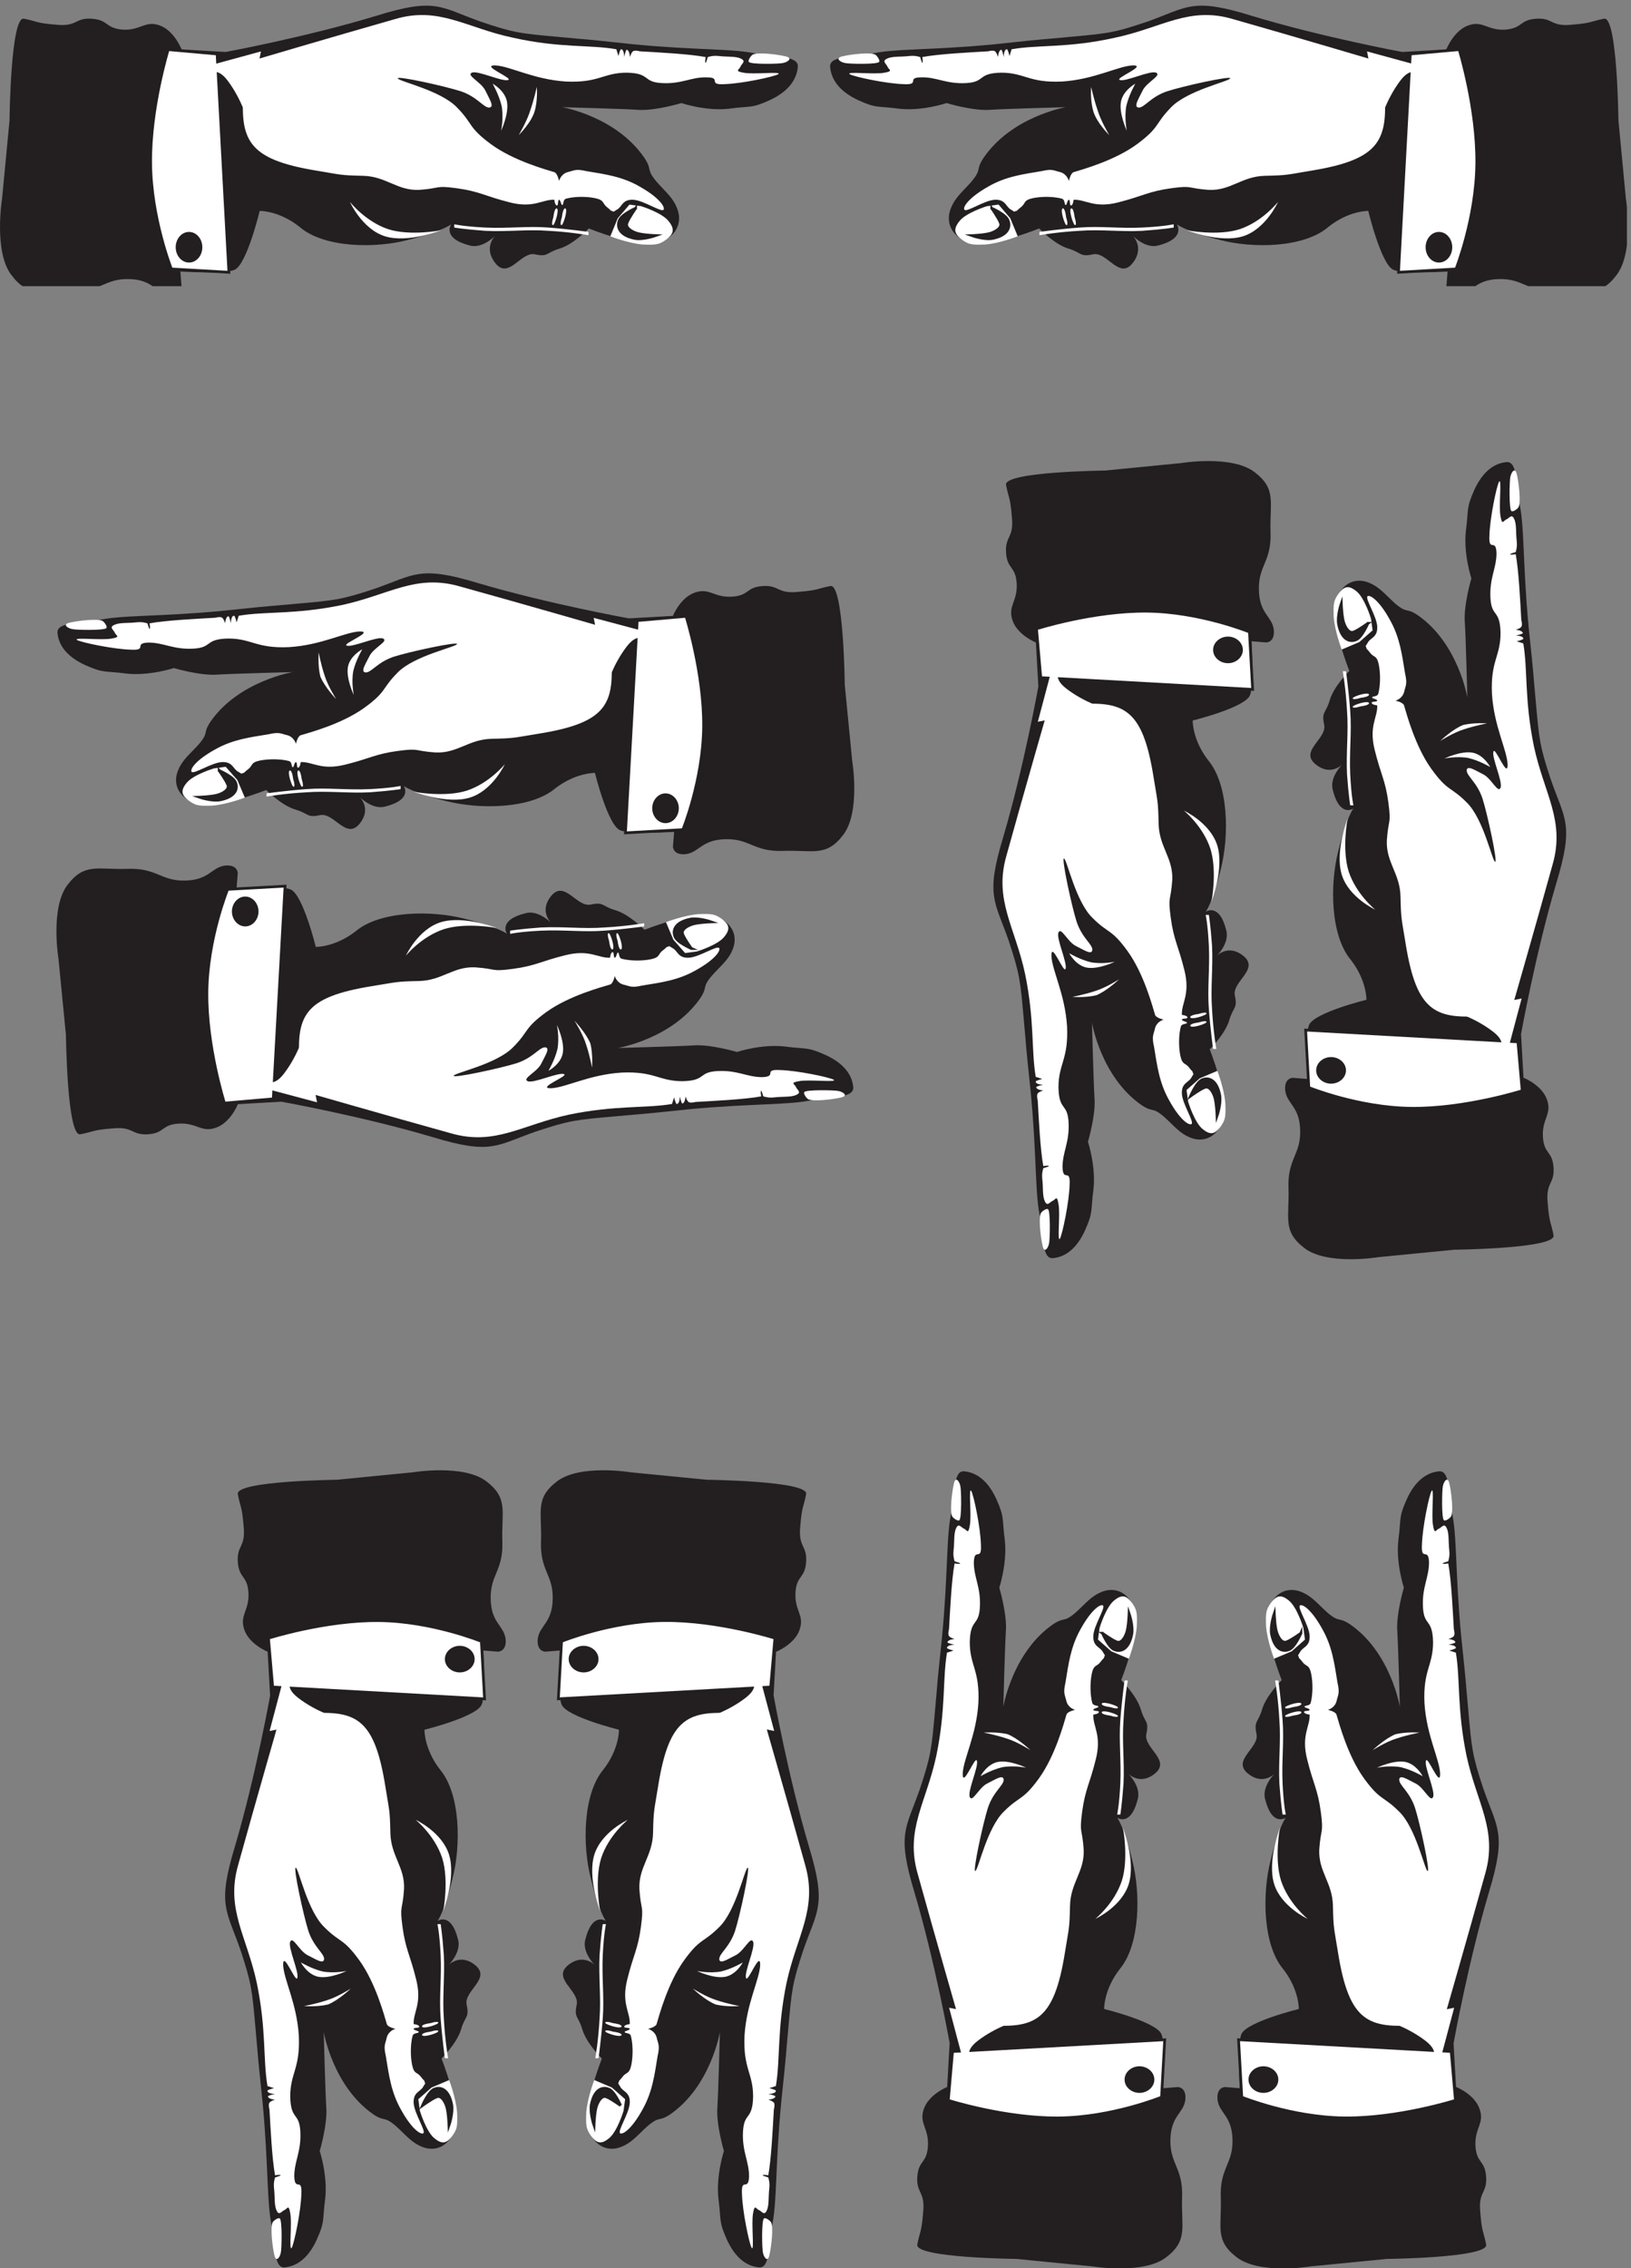 <svg xmlns="http://www.w3.org/2000/svg" xml:space="preserve" width="593.8" height="825.474"><rect width="100%" height="100%" fill="#808080" stroke="none"/><defs><clipPath id="a" clipPathUnits="userSpaceOnUse"><path d="M0 6214h2184v-790.5H0Z" clip-rule="evenodd"/></clipPath><clipPath id="b" clipPathUnits="userSpaceOnUse"><path d="M2269.5 6214h2184v-790.5h-2184z" clip-rule="evenodd"/></clipPath><clipPath id="c" clipPathUnits="userSpaceOnUse"><path d="M154.5 4660h2184v-790.98h-2184z" clip-rule="evenodd"/></clipPath><clipPath id="d" clipPathUnits="userSpaceOnUse"><path d="M154.5 3838.43h2184V3046h-2184z" clip-rule="evenodd"/></clipPath><clipPath id="e" clipPathUnits="userSpaceOnUse"><path d="M2697 4945h790.24V2761H2697Z" clip-rule="evenodd"/></clipPath><clipPath id="f" clipPathUnits="userSpaceOnUse"><path d="M3517.8 4945h791.7V2761h-791.7z" clip-rule="evenodd"/></clipPath><clipPath id="g" clipPathUnits="userSpaceOnUse"><path d="M0 0h4453.5v6214H0Z"/></clipPath><clipPath id="h" clipPathUnits="userSpaceOnUse"><path d="M0 6214h4453.5V-.5H0Z" clip-rule="evenodd"/></clipPath><clipPath id="i" clipPathUnits="userSpaceOnUse"><path d="M594 2183.5h1669.5V-.5H594Z" clip-rule="evenodd"/></clipPath><clipPath id="j" clipPathUnits="userSpaceOnUse"><path d="M594 2183.5h790.36V-.5H594Z" clip-rule="evenodd"/></clipPath><clipPath id="k" clipPathUnits="userSpaceOnUse"><path d="M0 0h4453.5v6214H0Z"/></clipPath><clipPath id="l" clipPathUnits="userSpaceOnUse"><path d="M0 6214h4453.5V-.5H0Z" clip-rule="evenodd"/></clipPath><clipPath id="m" clipPathUnits="userSpaceOnUse"><path d="M594 2183.5h1669.5V-.5H594Z" clip-rule="evenodd"/></clipPath><clipPath id="n" clipPathUnits="userSpaceOnUse"><path d="M1471.69 2183.5h791.81V-.5h-791.81z" clip-rule="evenodd"/></clipPath><clipPath id="o" clipPathUnits="userSpaceOnUse"><path d="M0 0h4453.5v6214H0Z"/></clipPath><clipPath id="p" clipPathUnits="userSpaceOnUse"><path d="M0 6214h4453.5V-.5H0Z" clip-rule="evenodd"/></clipPath><clipPath id="q" clipPathUnits="userSpaceOnUse"><path d="M2454 2183.5h1671V-.5H2454Z" clip-rule="evenodd"/></clipPath><clipPath id="r" clipPathUnits="userSpaceOnUse"><path d="M2454 2183.5h791.07V-.5H2454Z" clip-rule="evenodd"/></clipPath><clipPath id="s" clipPathUnits="userSpaceOnUse"><path d="M0 0h4453.5v6214H0Z"/></clipPath><clipPath id="t" clipPathUnits="userSpaceOnUse"><path d="M0 6214h4453.5V-.5H0Z" clip-rule="evenodd"/></clipPath><clipPath id="u" clipPathUnits="userSpaceOnUse"><path d="M2454 2183.5h1671V-.5H2454Z" clip-rule="evenodd"/></clipPath><clipPath id="v" clipPathUnits="userSpaceOnUse"><path d="M3332.48 2183.5H4125V-.5h-792.52z" clip-rule="evenodd"/></clipPath></defs><g clip-path="url(#a)" transform="matrix(.133 0 0 -.133 0 825.474)"><path d="m441.594 6068.57-1.457-601.5s168.847-14.11 202.324 1.42c33.477 15.53 68.41 160.96 68.41 160.96s52.402 1.41 109.168-43.77c66.957-57.89 208.151-59.3 298.391-35.3 94.61 24.01 116.45 42.36 116.45 42.36s-26.2-38.12 50.94-57.89c34.93-9.89 69.87 26.83 69.87 26.83s-33.48-32.48 0-74.84c36.39-46.59 69.86 31.07 107.72 24.01 37.83-8.47 30.55 4.23 68.4 15.53 37.84 11.3 80.06 55.07 80.06 55.07s123.73-50.84 181.94-39.54c56.78 11.3 75.7 55.07 59.68 94.6-11.64 29.65-30.56 43.77-56.76 73.42-29.11 35.3-10.2 29.66-32.03 63.54-77.15 114.37-225.61 139.78-225.61 139.78s160.11-4.23 205.24-7.05c46.58-4.24 120.8 18.35 120.8 18.35s66.96-22.59 129.55-15.53c62.59 8.47 61.14 0 113.53 24 50.95 24 72.79 56.48 75.69 90.37 2.92 32.47-66.95 25.41-109.16 35.29-61.13 15.54-168.85 9.89-342.06 26.83-171.76 18.36-97.52 9.88-200.87 19.77-109.17 9.88-125.18 11.29-216.88 42.36-110.62 39.53-122.27 66.36-285.29 15.53-190.679-57.89-411.925-98.84-411.925-98.84l-170.301 9.89-5.82-5.65" style="fill:#231f20;fill-opacity:1;fill-rule:evenodd;stroke:none"/><path d="M469.297 5778.24 497 6071.57s-20.414 52.39-61.238 65.86c-39.364 13.46-51.028-14.97-100.602-11.98-48.113 4.5-37.906 26.94-84.562 29.94-45.2 2.99-39.368-22.45-96.227-16.47-56.863 4.49-51.031 8.98-88.937 16.47-36.454 7.48-39.368-278.37-39.368-278.37L5.652 5663s-23.328-143.68 24.79-208.03c46.656-62.86 83.105-41.9 164.753-44.9 80.188-2.99 90.395 34.42 157.461 32.93 65.61-1.5 71.442-35.92 107.895-41.91C497 5396.6 497 5422.04 497 5422.04l-27.703 356.2" style="fill:#231f20;fill-opacity:1;fill-rule:evenodd;stroke:none"/><path d="m594.715 6056.86-134.133 11.97s-49.574-160.14-48.113-311.3c1.457-149.66 56.859-288.85 56.859-288.85l157.465-8.98-32.078 592.66" style="fill:#fff;fill-opacity:1;fill-rule:evenodd;stroke:none"/><path d="m602.95 5975.25-135.99 11.81s-50.261-157.98-48.78-307.11c1.477-147.64 57.647-284.95 57.647-284.95l159.645-8.86-32.522 584.67z" style="fill:none;stroke:#231f20;stroke-width:7.499;stroke-linecap:butt;stroke-linejoin:miter;stroke-miterlimit:10;stroke-dasharray:none;stroke-opacity:1" transform="scale(.986 1.014)"/><path d="m1691.09 5609.37 32.08 37.41 32.08-4.49s58.32-17.96 75.81-41.9c17.5-22.45 11.67-34.43-7.29-49.39-18.95-13.47-26.24-14.97-64.15-13.47-39.37 2.99-88.94 22.45-88.94 22.45l20.41 49.39m-80.18-46.4s-51.03 8.98-109.35 11.98c-56.86 4.48-112.27-3-173.51 0-59.77 4.48-84.56 8.98-84.56 8.98v8.97s24.79-5.98 84.56-8.97c61.24-3 116.65 4.48 173.51 0 58.32-4.5 109.35-11.98 109.35-11.98v-8.98m-62.7 72.98c5.83-5.99-5.83-41.91-10.21-44.9-5.83-2.99-2.91 11.97 0 20.95 1.46 10.48 4.38 26.94 10.21 23.95m-23.32 0c5.83-5.99-5.83-41.91-10.21-44.9-5.83-2.99-2.91 11.97 0 20.95 1.46 10.48 4.38 26.94 10.21 23.95m-567.163 18.32s33.531-74.84 96.223-94.29c62.7-19.46 153.09 16.46 153.09 16.46s-83.1-16.46-144.34 2.99c-62.69 20.96-104.973 74.84-104.973 74.84m511.753 314.28s2.92-35.91-5.83-65.85c-8.75-31.43-43.74-65.85-43.74-65.85s23.33 38.92 32.07 68.85c10.21 29.93 17.5 62.85 17.5 62.85m-121.01 8.99s17.49-29.94 24.78-61.37c5.84-32.92-1.45-67.35-1.45-67.35s21.86 46.4 16.03 79.32c-5.83 31.43-39.36 49.4-39.36 49.4" style="fill:#fff;fill-opacity:1;fill-rule:evenodd;stroke:none"/><path d="M553.859 5530.05c0-23.15-16.316-41.91-36.449-41.91-20.129 0-36.449 18.76-36.449 41.91 0 23.14 16.32 41.9 36.449 41.9 20.133 0 36.449-18.76 36.449-41.9" style="fill:#231f20;fill-opacity:1;fill-rule:evenodd;stroke:none"/><path d="M571.355 5999.98s18.958 29.93 52.489-14.96c37.91-50.89 53.949-107.76 53.949-107.76l36.449 188.58-137.054-37.42-5.833-26.94" style="fill:#fff;fill-opacity:1;fill-rule:evenodd;stroke:none"/><path d="M665.988 6033.33s250.258 74.09 415.652 121.1c120.82 35.62 194.17-24.22 323.61-51.29 128.01-28.49 208.55-18.52 281.9-31.34l5.75-18.52s4.32 18.52 7.19 18.52c8.63 0 8.63-21.37 8.63-21.37s4.32 21.37 7.19 19.95c7.19-1.43 8.63-19.95 8.63-19.95s4.32 17.09 11.51 17.09c5.76 1.43 15.82-1.42 15.82-1.42 48.9-2.85 135.19-7.12 179.78-15.67 0 0-2.87-15.68 0-15.68 1.44 0 5.76 15.68 5.76 15.68 10.06 2.85 17.25 4.27 30.2 2.85 23.01-2.85 46.03 0 60.41-7.13 15.82-7.12 1.44-14.24-1.45-22.79-2.87-7.13-17.25-11.4 8.63-15.68 25.9-5.7 107.87 4.28 94.94-4.27-12.95-7.12-99.25-25.65-146.71-27.07-48.91-2.85-5.75 18.52-48.91 18.52-41.7 1.43-67.59-18.52-122.24-15.67-54.65 2.85-30.2 27.07-96.37 28.49-64.72 0-76.22-28.49-166.83-24.22-89.17 5.7-153.9 42.75-194.17 44.17-40.27 0 51.78-35.62 35.96-39.9-15.82-5.69-83.42 27.08-99.24 19.95-15.82-7.12 23.01-24.22 35.96-47.02 11.5-24.21 27.32-47.01 11.5-48.44v-.08c-15.82 0-31.64 28.49-76.23 44.17-43.15 14.24-178.34 44.16-174.02 35.62 4.31-8.55 117.93-32.77 162.52-79.79 44.59-45.59 28.77-52.72 92.05-99.74 61.84-45.59 151.01-69.81 174.03-76.94 8.63-2.84 12.94-24.21 12.94-24.21s4.32 18.52 23.01 24.21c18.7 4.28 21.57 9.98 51.78 2.86 50.34-8.55 97.8-14.25 146.7-42.75 50.34-28.49 69.04-54.14 64.72-62.69-5.75-8.55-54.65 25.65-83.41 27.07-30.21 1.43-30.21-19.95-44.59-27.07-14.38-8.55-5.76-5.7-11.51-4.27-7.19 1.42-4.31 2.85-15.82 11.39-12.94 9.98-5.75 18.53-31.64 24.23-27.33 5.7-60.41 4.27-80.54-1.43-8.63-2.85-5.76-17.09-10.07-17.09-2.88-1.43-4.31 14.24-8.63 14.24-4.31-1.42-1.44-15.67-5.75-15.67-5.75 0-7.19 15.67-7.19 15.67-33.08 1.43-56.1-24.22-122.26-7.12-67.59 17.1-81.98 29.92-143.82 38.47-61.85 8.55-43.15 0-103.56-4.28-60.4-2.84-90.6 37.05-153.89 38.47-64.722 1.43-58.969 2.85-128.004 14.25-191.289 31.35-209.984 85.49-198.48 227.96l-1.438 65.63" style="fill:#fff;fill-opacity:1;fill-rule:evenodd;stroke:none"/><path d="M1740.67 5634.81s-40.83-17.96-45.2-34.42c-5.83-14.97-1.46-38.92 42.28-47.89 23.33-4.5 56.86 7.48 56.86 7.48s-39.36 1.49-53.94 7.48c-16.04 5.99-29.16 16.47-23.33 28.44 4.37 11.97 23.33 38.91 23.33 38.91" style="fill:#231f20;fill-opacity:1;fill-rule:evenodd;stroke:none"/><path d="M1764.77 5558.89s-41.39-17.72-45.82-33.96c-5.92-14.77-1.48-38.39 42.86-47.25 23.65-4.43 57.65 7.38 57.65 7.38s-39.91 1.48-54.69 7.38c-16.26 5.91-29.56 16.25-23.65 28.06 4.43 11.81 23.65 38.39 23.65 38.39z" style="fill:none;stroke:#231f20;stroke-width:7.499;stroke-linecap:butt;stroke-linejoin:miter;stroke-miterlimit:10;stroke-dasharray:none;stroke-opacity:1" transform="scale(.986 1.014)"/><path d="M2059.97 6056.86c11.66 7.48 65.61 1.49 90.39-4.49 20.42-4.49 7.3-14.97-5.83-17.96-10.2-3-91.85-4.49-94.77 2.99-2.91 4.49 5.83 16.46 10.21 19.46" style="fill:#fff;fill-opacity:1;fill-rule:evenodd;stroke:none"/></g><g clip-path="url(#b)" transform="matrix(.133 0 0 -.133 0 825.474)"><path d="m4014.73 6068.57 1.45-601.5s-168.85-14.11-202.32 1.42c-33.48 15.53-68.42 160.96-68.42 160.96s-52.4 1.41-109.16-43.77c-66.96-57.89-208.15-59.3-298.39-35.3-94.62 24.01-116.45 42.36-116.45 42.36s26.2-38.12-50.94-57.89c-34.94-9.89-69.87 26.83-69.87 26.83s33.48-32.48 0-74.84c-36.39-46.59-69.87 31.07-107.71 24.01-37.85-8.47-30.57 4.23-68.42 15.53-37.84 11.3-80.05 55.07-80.05 55.07s-123.72-50.84-181.95-39.54c-56.77 11.3-75.69 55.07-59.68 94.6 11.65 29.65 30.57 43.77 56.77 73.42 29.11 35.3 10.19 29.66 32.02 63.54 77.15 114.37 225.62 139.78 225.62 139.78s-160.12-4.23-205.24-7.05c-46.58-4.24-120.81 18.35-120.81 18.35s-66.95-22.59-129.54-15.53c-62.59 8.47-61.14 0-113.54 24-50.94 24-72.78 56.48-75.69 90.37-2.91 32.47 66.96 25.41 109.17 35.29 61.13 15.54 168.85 9.89 342.06 26.83 171.75 18.36 97.52 9.88 200.86 19.77 109.17 9.88 125.18 11.29 216.88 42.36 110.63 39.53 122.27 66.36 285.3 15.53 190.68-57.89 411.92-98.84 411.92-98.84h-.09l170.3 9.89 5.92-5.65" style="fill:#231f20;fill-opacity:1;fill-rule:evenodd;stroke:none"/><path d="m3987.02 5778.24-27.7 293.33s20.41 52.39 61.23 65.86c39.37 13.46 51.03-14.97 100.61-11.98 48.11 4.5 37.9 26.94 84.56 29.94 45.2 2.99 39.37-22.45 96.23-16.47 56.86 4.49 51.03 8.98 88.93 16.47 36.46 7.48 39.37-278.37 39.37-278.37l20.41-214.02s23.33-143.68-24.78-208.03c-46.66-62.86-83.11-41.9-164.76-44.9-80.19-2.99-90.39 34.42-157.46 32.93-65.61-1.5-71.44-35.92-107.89-41.91-36.45-4.49-36.45 20.95-36.45 20.95l27.7 356.2" style="fill:#231f20;fill-opacity:1;fill-rule:evenodd;stroke:none"/><path d="m3861.64 6056.86 134.13 11.97s49.57-160.14 48.12-311.3c-1.46-149.66-56.87-288.85-56.87-288.85l-157.46-8.98 32.08 592.66" style="fill:#fff;fill-opacity:1;fill-rule:evenodd;stroke:none"/><path d="m3915.11 5975.25 135.99 11.81s50.26-157.98 48.78-307.11c-1.48-147.64-57.65-284.95-57.65-284.95l-159.64-8.86 32.52 584.67z" style="fill:none;stroke:#231f20;stroke-width:7.499;stroke-linecap:butt;stroke-linejoin:miter;stroke-miterlimit:10;stroke-dasharray:none;stroke-opacity:1" transform="scale(.986 1.014)"/><path d="m2765.47 5609.37-32.07 37.41-32.08-4.49s-58.32-17.96-75.82-41.9c-17.49-22.45-11.66-34.43 7.29-49.39 18.96-13.47 26.25-14.97 64.16-13.47 39.36 2.99 88.93 22.45 88.93 22.45l-20.41 49.39m79.94-46.4s51.03 8.98 109.35 11.98c56.86 4.48 112.26-3 172.04 0 61.24 4.48 86.02 8.98 86.02 8.98v8.97s-24.78-5.98-86.02-8.97c-59.78-3-115.18 4.48-172.04 0-58.32-4.5-109.35-11.98-109.35-11.98v-8.98m62.84 72.98c-5.84-5.99 5.83-41.91 10.2-44.9 5.83-2.99 2.92 11.97 0 20.95-1.46 10.48-4.37 26.94-10.2 23.95m23.32 0c-5.83-5.99 5.84-41.91 10.21-44.9 5.83-2.99 2.92 11.97 0 20.95-1.46 10.48-4.37 26.94-10.21 23.95m567.02 18.32s-33.53-74.84-96.23-94.29c-62.69-19.46-153.09 16.46-153.09 16.46s83.11-16.46 144.35 2.99c62.69 20.96 104.97 74.84 104.97 74.84m-511.75 314.28s-2.92-35.91 5.83-65.85c8.74-31.43 43.74-65.85 43.74-65.85s-23.33 38.92-32.08 68.85c-10.2 29.93-17.49 62.85-17.49 62.85m121.01 8.99s-17.5-29.94-24.79-61.37c-5.83-32.92 1.46-67.35 1.46-67.35s-21.87 46.4-16.04 79.32c5.83 31.43 39.37 49.4 39.37 49.4" style="fill:#fff;fill-opacity:1;fill-rule:evenodd;stroke:none"/><path d="M3975.36 5530.05c0-23.15-16.32-41.91-36.46-41.91-20.13 0-36.45 18.76-36.45 41.91 0 23.14 16.32 41.9 36.45 41.9 20.14 0 36.46-18.76 36.46-41.9" style="fill:#231f20;fill-opacity:1;fill-rule:evenodd;stroke:none"/><path d="M3884.96 5999.98s-18.95 29.93-52.49-14.96c-37.9-50.89-53.94-107.76-53.94-107.76l-36.45 188.58 137.05-37.42 5.83-26.94" style="fill:#fff;fill-opacity:1;fill-rule:evenodd;stroke:none"/><path d="M3790.33 6033.33s-250.26 74.09-415.66 121.1c-120.81 35.62-194.16-24.22-323.6-51.29-128.01-28.49-208.55-18.52-281.9-31.34l-5.76-18.52s-4.31 18.52-7.19 18.52c-8.63 0-8.63-21.37-8.63-21.37s-4.31 21.37-7.19 19.95c-7.19-1.43-8.63-19.95-8.63-19.95s-4.31 17.09-11.5 17.09c-5.76 1.43-15.82-1.42-15.82-1.42-48.9-2.85-135.2-7.12-179.79-15.67 0 0 2.88-15.68 0-15.68-1.43 0-5.75 15.68-5.75 15.68-10.07 2.85-17.26 4.27-30.2 2.85-23.01-2.85-46.03 0-60.41-7.13-15.82-7.12-1.44-14.24 1.44-22.79 2.87-7.13 17.26-11.4-8.63-15.68-25.89-5.7-107.87 4.28-94.93-4.27 12.95-7.12 99.25-25.65 146.71-27.07 48.9-2.85 5.75 18.52 48.9 18.52 41.71 1.43 67.6-18.52 122.25-15.67 54.65 2.85 30.2 27.07 96.36 28.49 64.73 0 76.23-28.49 166.84-24.22 89.17 5.7 153.89 42.75 194.17 44.17 40.27 0-51.78-35.62-35.96-39.9 15.82-5.69 83.42 27.08 99.24 19.95 15.82-7.12-23.01-24.22-35.96-47.02-11.5-24.21-27.32-47.01-11.5-48.44v-.08c15.82 0 31.64 28.49 76.22 44.17 43.15 14.24 178.35 44.16 174.03 35.62-4.31-8.55-117.94-32.77-162.52-79.79-44.59-45.59-28.76-52.72-92.05-99.74-61.84-45.59-151.02-69.81-174.03-76.94-8.63-2.84-12.94-24.21-12.94-24.21s-4.32 18.52-23.01 24.21c-18.7 4.28-21.58 9.98-51.78 2.86-50.34-8.55-97.8-14.25-146.7-42.75-50.34-28.49-69.04-54.14-64.73-62.69 5.76-8.55 54.66 25.65 83.42 27.07 30.21 1.43 30.21-19.95 44.59-27.07 14.38-8.55 5.75-5.7 11.5-4.27 7.2 1.42 4.32 2.85 15.82 11.39 12.95 9.98 5.76 18.53 31.65 24.23 27.32 5.7 60.41 4.27 80.54-1.43 8.63-2.85 5.75-17.09 10.07-17.09 2.87-1.43 4.31 14.24 8.63 14.24 4.31-1.42 1.44-15.67 5.75-15.67 5.76 0 7.19 15.67 7.19 15.67 33.08 1.43 56.09-24.22 122.25-7.12 67.6 17.1 81.98 29.92 143.83 38.47 61.84 8.55 43.15 0 103.55-4.28 60.41-2.84 90.61 37.05 153.89 38.47 64.73 1.43 58.98 2.85 128.01 14.25 191.29 31.35 209.99 85.49 198.48 227.96l1.44 65.63" style="fill:#fff;fill-opacity:1;fill-rule:evenodd;stroke:none"/><path d="M2715.65 5634.81s40.82-17.96 45.19-34.42c5.84-14.97 1.46-38.92-42.28-47.89-23.33-4.5-56.86 7.48-56.86 7.48s39.37 1.49 53.95 7.48c16.03 5.99 29.16 16.47 23.33 28.44-4.38 11.97-23.33 38.91-23.33 38.91" style="fill:#231f20;fill-opacity:1;fill-rule:evenodd;stroke:none"/><path d="M2753.25 5558.89s41.39-17.72 45.82-33.96c5.92-14.77 1.48-38.39-42.86-47.25-23.65-4.43-57.65 7.38-57.65 7.38s39.91 1.48 54.69 7.38c16.26 5.91 29.57 16.25 23.65 28.06-4.43 11.81-23.65 38.39-23.65 38.39z" style="fill:none;stroke:#231f20;stroke-width:7.499;stroke-linecap:butt;stroke-linejoin:miter;stroke-miterlimit:10;stroke-dasharray:none;stroke-opacity:1" transform="scale(.986 1.014)"/><path d="M2396.34 6056.86c-11.66 7.48-65.61 1.49-90.39-4.49-20.41-4.49-7.29-14.97 5.83-17.96 10.21-3 91.86-4.49 94.77 2.99 2.92 4.49-5.83 16.46-10.21 19.46" style="fill:#fff;fill-opacity:1;fill-rule:evenodd;stroke:none"/></g><g clip-path="url(#c)" transform="matrix(.133 0 0 -.133 0 825.474)"><path d="m1897.47 4518.59 1.46-584.89s-168.63-13.73-202.06 1.38c-33.44 15.1-68.33 156.51-68.33 156.51s-52.33 1.38-109.02-42.56c-66.87-56.29-207.88-57.66-298-34.32-94.5 23.34-116.31 41.19-116.31 41.19s26.17-37.07-50.87-56.29c-34.89-9.61-69.781 26.08-69.781 26.08s33.431-31.58 0-72.76c-36.344-45.31-69.778 30.2-107.575 23.34-37.793-8.24-30.527 4.11-68.324 15.1-37.793 10.98-79.953 53.54-79.953 53.54s-123.562-49.43-181.711-38.44c-56.691 10.98-75.59 53.55-59.601 91.99 11.632 28.83 30.527 42.56 56.695 71.39 29.074 34.33 10.176 28.83 31.98 61.79 77.047 111.21 225.325 135.92 225.325 135.92s-159.907-4.12-204.973-6.86c-46.52-4.13-120.656 17.84-120.656 17.84s-66.868-21.97-129.379-15.1c-62.508 8.24-61.055 0-113.387 23.34-50.879 23.34-72.684 54.92-75.594 87.87-2.906 31.58 66.871 24.71 109.028 34.32 61.054 15.11 168.629 9.62 341.617 26.09 171.535 17.85 97.398 9.61 200.609 19.22 109.028 9.61 125.02 10.99 216.6 41.19 110.48 38.44 122.11 64.53 284.92 15.1 190.45-56.29 411.39-96.11 411.39-96.11h-.08l170.08 9.62 5.9-5.49" style="fill:#231f20;fill-opacity:1;fill-rule:evenodd;stroke:none"/><path d="m1869.81 4236.27-27.67 285.24s20.39 50.94 61.16 64.03c39.31 13.1 50.96-14.55 100.47-11.64 48.05 2.91 37.86 26.19 84.46 29.1 45.14 2.91 39.31-21.82 96.1-16 56.79 4.36 50.96 8.73 88.82 16 36.4 7.28 39.32-270.68 39.32-270.68l20.39-208.11s23.29-139.7-24.76-202.28c-46.6-61.12-83-40.75-164.54-43.66-80.09-2.91-90.28 33.47-157.26 32.02-65.53-1.46-71.35-34.93-107.76-40.75-36.4-4.36-36.4 20.37-36.4 20.37l27.67 346.36" style="fill:#231f20;fill-opacity:1;fill-rule:evenodd;stroke:none"/><path d="m1744.58 4507.2 133.96 11.64s49.51-155.72 48.06-302.7c-1.46-145.53-56.79-280.87-56.79-280.87l-157.26-8.73 32.03 576.29" style="fill:#fff;fill-opacity:1;fill-rule:evenodd;stroke:none"/><path d="m1744.08 4508.48 133.93 11.65s49.49-155.76 48.04-302.79c-1.46-145.57-56.78-280.95-56.78-280.95l-157.21-8.73 32.02 576.46z" style="fill:none;stroke:#231f20;stroke-width:7.5;stroke-linecap:butt;stroke-linejoin:miter;stroke-miterlimit:10;stroke-dasharray:none;stroke-opacity:1" transform="scale(1 1)"/><path d="m649.832 4072.06-32.031 36.39-32.035-4.37s-58.246-17.46-75.719-40.75c-17.473-21.83-11.649-33.47 7.281-48.02 18.93-13.1 26.207-14.56 64.067-13.1 39.316 2.91 88.824 21.83 88.824 21.83l-20.387 48.02m79.836-45.11s50.965 8.73 109.207 11.64c56.789 4.37 112.121-2.91 173.275 0 59.71 4.37 84.46 8.73 84.46 8.73v8.73s-24.75-5.82-84.46-8.73c-61.154-2.91-116.486 4.37-173.275 0-58.242-4.36-109.207-11.64-109.207-11.64v-8.73m62.754 70.96c-5.824-5.82 5.824-40.75 10.191-43.66 5.825-2.91 2.914 11.64 0 20.38-1.453 10.18-4.367 26.19-10.191 23.28m23.297 0c-5.824-5.82 5.824-40.75 10.195-43.66 5.824-2.91 2.91 11.64 0 20.38-1.457 10.18-4.371 26.19-10.195 23.28m566.291 17.81s-33.49-72.76-96.1-91.68c-62.62-18.92-152.9 16.01-152.9 16.01s83-16.01 144.16 2.91c62.61 20.37 104.84 72.76 104.84 72.76m-509.643 305.61s-2.914-34.92 4.367-65.49c11.649-29.1 43.684-62.57 43.684-62.57s-23.297 36.38-32.035 65.49c-10.192 30.56-16.016 62.57-16.016 62.57m119.403 8.74s-17.473-29.11-24.754-59.67c-5.825-32.02 1.457-65.49 1.457-65.49s-21.844 45.11-16.02 77.13c5.824 30.56 39.317 48.03 39.317 48.03" style="fill:#fff;fill-opacity:1;fill-rule:evenodd;stroke:none"/><path d="M1785.35 3994.93c0-21.82 16.02-40.74 36.41-40.74 20.38 0 36.4 18.92 36.4 40.74 0 21.83-16.02 40.75-36.4 40.75-20.39 0-36.41-18.92-36.41-40.75" style="fill:#231f20;fill-opacity:1;fill-rule:evenodd;stroke:none"/><path d="M1767.88 4451.89s-18.93 29.11-52.42-14.55c-37.86-49.48-53.88-104.78-53.88-104.78l-36.4 183.37 136.87-36.39 5.83-26.19" style="fill:#fff;fill-opacity:1;fill-rule:evenodd;stroke:none"/><path d="M1673.37 4484.32s-249.93 72.04-415.12 117.76c-120.66 34.63-193.91-23.55-323.191-51.26-127.84-26.32-208.278-16.62-281.536-29.09l-5.746-18.02s-4.308 18.02-7.179 18.02c-8.621 0-8.621-20.79-8.621-20.79s-4.309 20.79-7.18 19.4c-7.184-1.39-8.621-19.4-8.621-19.4s-4.309 16.63-11.492 16.63c-5.743 1.38-15.797-1.39-15.797-1.39-48.84-2.77-135.024-6.93-179.551-15.24 0 0 2.871-15.24 0-15.24-1.438 0-5.746 15.24-5.746 15.24-10.055 2.77-17.238 4.16-30.164 2.77-22.985-2.77-45.965 0-60.332-6.92-15.797-6.93-1.434-13.86 1.437-22.17 2.875-6.93 17.239-11.08-8.617-15.24-25.855-5.54-107.73 4.16-94.805-4.16 12.93-6.92 99.114-24.93 146.516-26.32 48.836-2.77 5.746 18.01 48.836 19.4 41.656 0 67.512-19.4 122.094-16.63 54.586 2.77 30.164 26.33 96.242 27.71 64.637 0 76.129-27.71 166.621-23.55 89.059 5.54 153.695 41.56 193.914 42.95 40.218 0-51.711-34.64-35.91-38.8 15.801-5.54 83.308 26.33 99.118 19.4 15.8-6.93-22.99-23.55-35.91-45.72-11.5-23.55-27.298-45.72-11.5-47.11v-.07c15.8 0 31.6 27.7 76.13 42.94 43.1 13.86 178.12 42.95 173.8 34.64-4.31-8.31-117.78-31.86-162.31-77.58-44.52-44.34-28.72-51.27-91.926-96.98-61.765-44.34-150.824-67.89-173.804-74.82-8.618-2.77-12.93-23.55-12.93-23.55s-4.309 18.01-22.981 23.55c-18.671 4.16-21.546 9.7-51.711 2.77-50.273-8.31-97.675-13.85-146.511-41.56-50.274-27.71-68.949-52.65-64.641-60.96 5.746-8.31 54.586 24.94 83.313 26.32 30.164 1.39 30.164-19.39 44.527-26.32 14.363-8.31 5.746-5.54 11.492-4.16 7.184 1.39 4.309 2.77 15.801 11.09 12.93 9.69 5.746 18.01 31.601 23.55 27.293 5.54 60.329 4.16 80.438-1.39 8.617-2.77 5.746-16.62 10.055-16.62 2.871-1.39 4.308 13.85 8.617 13.85 4.312-1.38 1.437-15.24 5.746-15.24 5.746 0 7.184 15.24 7.184 15.24 33.035 1.39 56.019-23.55 122.093-6.93 67.517 16.63 81.877 29.1 143.637 37.41 61.77 8.32 43.1 0 103.43-4.15 60.32-2.78 90.49 36.02 153.69 37.4 64.64 1.39 58.89 2.77 127.84 13.86 191.04 30.48 209.72 83.12 198.22 221.66l1.44 63.82" style="fill:#fff;fill-opacity:1;fill-rule:evenodd;stroke:none"/><path d="M600.074 4096.8s40.77-17.46 45.137-33.47c5.824-14.55 1.457-37.83-42.227-46.57-23.296-4.36-56.789 7.28-56.789 7.28s39.317 1.46 53.879 7.28c16.016 5.82 29.121 16 23.297 27.65-4.367 11.64-23.297 37.83-23.297 37.83" style="fill:#231f20;fill-opacity:1;fill-rule:evenodd;stroke:none"/><path d="M599.903 4097.98s40.758-17.47 45.124-33.49c5.822-14.55 1.456-37.84-42.215-46.58-23.29-4.36-56.773 7.28-56.773 7.28s39.305 1.46 53.864 7.28c16.011 5.82 29.112 16.01 23.29 27.66-4.366 11.64-23.29 37.85-23.29 37.85z" style="fill:none;stroke:#231f20;stroke-width:7.5;stroke-linecap:butt;stroke-linejoin:miter;stroke-miterlimit:10;stroke-dasharray:none;stroke-opacity:1" transform="scale(1 1)"/><path d="M281.184 4507.2c-11.649 7.27-65.528 1.45-90.282-4.37-20.386-4.37-7.281-14.55 5.825-17.46 10.195-2.92 91.738-4.37 94.648 2.91 2.914 4.36-5.824 16.01-10.191 18.92" style="fill:#fff;fill-opacity:1;fill-rule:evenodd;stroke:none"/></g><g clip-path="url(#d)" transform="matrix(.133 0 0 -.133 0 825.474)"><path d="m595.523 3187.72-1.453 586.14s168.629 13.75 202.063-1.38c33.437-15.14 68.324-156.85 68.324-156.85s52.332-1.38 109.027 42.65c66.866 56.41 207.876 57.79 298.006 34.4 94.49-23.39 116.3-41.28 116.3-41.28s-26.17 37.15 50.87 56.41c34.89 9.63 69.78-26.14 69.78-26.14s-33.43 31.65 0 72.92c36.35 45.41 69.78-30.27 107.57-23.39 37.8 8.26 30.53-4.13 68.33-15.13 37.8-11.01 79.96-53.66 79.96-53.66s123.55 49.53 181.7 38.52c56.7-11 75.59-53.66 59.6-92.18-11.63-28.9-30.53-42.66-56.69-71.55-29.07-34.4-10.17-28.9-31.98-61.91-77.04-111.45-225.32-136.22-225.32-136.22s159.91 4.13 204.97 6.88c46.52 4.12 120.65-17.89 120.65-17.89s66.88 22.01 129.38 15.14c62.51-8.26 61.05 0 113.4-23.4 50.87-23.39 72.68-55.03 75.59-88.05 2.9-31.65-66.88-24.77-109.04-34.4-61.04-15.14-168.62-9.63-341.61-26.14-171.54-17.89-97.4-9.63-200.61-19.26-109.03-9.64-125.02-11.01-216.6-41.28-110.48-38.53-122.11-64.67-284.92-15.14-190.437 56.42-411.398 96.32-411.398 96.32v.22l-170.082-9.63-5.817 5.28" style="fill:#231f20;fill-opacity:1;fill-rule:evenodd;stroke:none"/><path d="m623.191 3470.39 27.668-285.84s-20.386-51.05-61.156-64.17c-39.316-13.13-50.965 14.58-100.473 11.67-48.05-2.92-37.859-26.26-84.457-29.17-45.136-2.92-39.312 21.87-96.101 16.04-56.789-4.38-50.965-8.75-88.824-16.04-36.403-7.29-39.317 271.26-39.317 271.26l-20.383 208.56s-23.3 140 24.754 202.71c46.594 61.25 82.996 40.84 164.539 43.75 80.086 2.92 90.282-33.54 157.262-32.08 65.527 1.46 71.352 35 107.754 40.83 36.402 4.38 36.402-20.41 36.402-20.41l-27.668-347.11" style="fill:#231f20;fill-opacity:1;fill-rule:evenodd;stroke:none"/><path d="m748.449 3199.13-133.961-11.67s-49.508 156.06-48.05 303.36c1.453 145.84 56.785 281.47 56.785 281.47l157.261 8.75-32.035-577.53" style="fill:#fff;fill-opacity:1;fill-rule:evenodd;stroke:none"/><path d="m749.038 3196.62-134.067-11.66s-49.546 155.93-48.088 303.12c1.454 145.72 56.83 281.25 56.83 281.25l157.385 8.74-32.06-577.08z" style="fill:none;stroke:#231f20;stroke-width:7.5;stroke-linecap:butt;stroke-linejoin:miter;stroke-miterlimit:10;stroke-dasharray:none;stroke-opacity:1" transform="scale(.999 1.001)"/><path d="m1843.42 3635.2 32.04-36.47 32.03 4.38s58.25 17.5 75.72 40.84c17.47 21.87 11.65 33.54-7.28 48.12-18.93 13.13-26.21 14.59-64.07 13.13-39.31-2.91-88.82-21.88-88.82-21.88l20.38-48.12m-80.08 45.21s-50.97-8.75-109.21-11.67c-56.79-4.37-112.12 2.92-173.28 0-59.7-4.37-84.46-8.75-84.46-8.75v-8.75s24.76 5.83 84.46 8.75c61.16 2.92 116.49-4.38 173.28 0 58.24 4.38 109.21 11.67 109.21 11.67v8.75m-62.62-71.46c5.82 5.83-5.83 40.83-10.2 43.75-5.82 2.91-2.91-11.67 0-20.42 1.46-10.21 4.37-26.25 10.2-23.33m-23.3 0c5.83 5.83-5.83 40.83-10.19 43.75-5.83 2.91-2.91-11.67 0-20.42 1.45-10.21 4.36-26.25 10.19-23.33m-566.43-17.5s33.49 72.91 96.11 91.87c62.61 18.97 152.89-16.04 152.89-16.04s-83 16.04-144.16-2.92c-62.61-20.41-104.84-72.91-104.84-72.91m509.65-306.27s2.91 35-4.37 65.63c-11.65 29.17-43.68 62.71-43.68 62.71s23.29-36.46 32.03-65.63c10.19-30.62 16.02-62.71 16.02-62.71m-119.41-8.75s17.48 29.17 24.76 59.79c5.82 32.09-1.46 65.63-1.46 65.63s21.85-45.21 16.02-77.3c-5.82-30.62-39.32-48.12-39.32-48.12" style="fill:#fff;fill-opacity:1;fill-rule:evenodd;stroke:none"/><path d="M707.648 3712.49c0 21.88-16.019 40.84-36.402 40.84-20.387 0-36.406-18.96-36.406-40.84 0-21.87 16.019-40.83 36.406-40.83 20.383 0 36.402 18.96 36.402 40.83" style="fill:#231f20;fill-opacity:1;fill-rule:evenodd;stroke:none"/><path d="M725.121 3254.55s18.93-29.17 52.422 14.59c37.855 49.58 53.875 105 53.875 105l36.402-183.76-136.875 36.46-5.824 26.25" style="fill:#fff;fill-opacity:1;fill-rule:evenodd;stroke:none"/><path d="M819.629 3223.19s249.941-72.04 415.121-117.76c120.66-34.64 193.92 23.55 323.19 51.26 127.84 26.32 208.28 16.63 281.54 29.09l5.75 18.01s4.31-18.01 7.18-18.01c8.61 0 8.61 20.78 8.61 20.78s4.31-20.78 7.18-19.39c7.19 1.38 8.62 19.39 8.62 19.39s4.31-16.62 11.5-16.62c5.74-1.39 15.79 1.38 15.79 1.38 48.84 2.78 135.03 6.93 179.56 15.24 0 0-2.87 15.24 0 15.24 1.44 0 5.74-15.24 5.74-15.24 10.05-2.77 17.24-4.15 30.17-2.77 22.97 2.77 45.96 0 60.32 6.93 15.8 6.93 1.44 13.85-1.43 22.17-2.87 6.93-17.24 11.08 8.61 15.24 25.87 5.54 107.74-4.16 94.81 4.16-12.93 6.92-99.12 24.93-146.52 26.32-48.83 2.77-5.73-18.01-48.83-19.4-41.66 0-67.51 19.4-122.1 16.63-54.58-2.77-30.16-26.33-96.24-27.71-64.63 0-76.12 27.71-166.62 23.55-89.05-5.54-153.69-41.56-193.91-42.95-40.22 0 51.71 34.64 35.91 38.79-15.8 5.55-83.31-26.32-99.12-19.39-15.79 6.92 22.99 23.55 35.92 45.72 11.49 23.55 27.29 45.72 11.49 47.1v-.19c-15.8 0-31.6-27.71-76.13-42.95-43.1-13.85-178.11-42.95-173.81-34.63 4.31 8.31 117.79 31.86 162.32 77.58 44.52 44.33 28.73 51.26 91.93 96.98 61.76 44.33 150.82 67.89 173.8 74.81 8.62 2.77 12.93 23.55 12.93 23.55s4.31-18.01 22.98-23.55c18.68-4.16 21.55-9.7 51.71-2.77 50.27 8.31 97.67 13.85 146.51 41.56 50.28 27.71 68.95 52.65 64.64 60.96-5.74 8.31-54.58-24.94-83.3-26.32-30.18-1.39-30.18 19.4-44.54 26.32-14.36 8.31-5.74 5.54-11.49 4.16-7.18-1.39-4.31-2.77-15.8-11.08-12.92-9.7-5.75-18.02-31.6-23.56-27.29-5.54-60.33-4.16-80.44 1.39-8.62 2.77-5.74 16.62-10.05 16.62-2.87 1.39-4.31-13.85-8.62-13.85-4.31 1.38-1.44 15.24-5.75 15.24-5.74 0-7.18-15.24-7.18-15.24-33.03-1.39-56.02 23.55-122.09 6.93-67.51-16.63-81.88-29.1-143.64-37.41-61.77-8.31-43.09 0-103.43 4.16-60.32 2.77-90.49-36.03-153.69-37.41-64.64-1.39-58.89-2.77-127.84-13.86-191.04-30.48-209.716-83.12-198.224-221.66l-1.437-63.54" style="fill:#fff;fill-opacity:1;fill-rule:evenodd;stroke:none"/><path d="M1892.93 3610.4s-40.77 17.51-45.14 33.55c-5.83 14.58-1.46 37.92 42.23 46.67 23.29 4.37 56.78-7.3 56.78-7.3s-39.31-1.45-53.87-7.29c-16.02-5.83-29.13-16.04-23.3-27.71 4.37-11.66 23.3-37.92 23.3-37.92" style="fill:#231f20;fill-opacity:1;fill-rule:evenodd;stroke:none"/><path d="M1894.41 3607.57s-40.8 17.49-45.17 33.52c-5.83 14.57-1.46 37.89 42.26 46.63 23.32 4.37 56.83-7.29 56.83-7.29s-39.34-1.45-53.92-7.28c-16.02-5.83-29.14-16.03-23.31-27.69 4.37-11.66 23.31-37.89 23.31-37.89z" style="fill:none;stroke:#231f20;stroke-width:7.5;stroke-linecap:butt;stroke-linejoin:miter;stroke-miterlimit:10;stroke-dasharray:none;stroke-opacity:1" transform="scale(.999 1.001)"/><path d="M2211.82 3199.13c11.65-7.29 65.53-1.45 90.28 4.38 20.39 4.37 7.28 14.58-5.82 17.5-10.2 2.92-91.74 4.37-94.65-2.92-2.92-4.37 5.82-16.04 10.19-18.96" style="fill:#fff;fill-opacity:1;fill-rule:evenodd;stroke:none"/></g><g clip-path="url(#e)" transform="matrix(.133 0 0 -.133 0 825.474)"><path d="m2838.29 4503.97 584.33 1.46s13.72-168.63-1.37-202.07c-15.09-33.43-156.37-68.32-156.37-68.32s-1.37-52.33 42.52-109.02c56.24-66.88 57.61-207.88 34.29-298.01-23.31-94.49-41.15-116.3-41.15-116.3s37.04 26.17 56.24-50.88c9.6-34.88-26.06-69.78-26.06-69.78s31.55 33.44 72.7 0c45.26-36.34-30.18-69.78-23.32-107.57 8.23-37.8-4.12-30.53-15.09-68.33-10.97-37.79-53.49-79.95-53.49-79.95s49.38-123.56 38.4-181.7c-10.97-56.7-53.49-75.59-91.9-59.61-28.81 11.63-42.52 30.54-71.33 56.7-34.29 29.07-28.8 10.17-61.72 31.97-111.11 77.05-135.8 225.33-135.8 225.33s4.12-159.91 6.86-204.97c4.11-46.52-17.83-120.65-17.83-120.65s21.94-66.88 15.09-129.39c-8.24-62.5 0-61.05-23.33-113.38-23.31-50.89-54.86-72.69-87.78-75.59-31.55-2.91-24.69 66.86-34.29 109.02-15.09 61.05-9.6 168.63-26.07 341.62-17.83 171.54-9.6 97.39-19.2 200.6-9.6 109.04-10.97 125.03-41.15 216.61-38.41 110.48-64.47 122.11-15.09 284.92 56.24 190.44 96.02 411.4 96.02 411.4l-9.6 170.08 5.49 5.81" style="fill:#231f20;fill-opacity:1;fill-rule:evenodd;stroke:none"/><path d="m3120.33 4476.31-284.97-27.67s-50.88 20.39-63.97 61.16c-13.09 39.31 14.54 50.96 11.63 100.47-2.91 48.05-26.17 37.86-29.08 84.46-2.9 45.13 21.81 39.31 16 96.1-4.37 56.79-8.73 50.96-16 88.82-7.27 36.4 270.44 39.32 270.44 39.32l207.91 20.39s139.57 23.29 202.09-24.76c61.07-46.6 40.71-83 43.62-164.54 2.91-80.09-33.44-90.28-31.98-157.26 1.45-65.53 34.89-71.35 40.71-107.76 4.36-36.4-20.36-36.4-20.36-36.4l-346.04 27.67" style="fill:#231f20;fill-opacity:1;fill-rule:evenodd;stroke:none"/><path d="m2849.66 4351.05-11.63 133.96s155.57 49.51 302.42 48.05c145.39-1.45 280.61-56.79 280.61-56.79l8.73-157.26-575.77 32.04" style="fill:#fff;fill-opacity:1;fill-rule:evenodd;stroke:none"/><path d="m2851.8 4347.78-11.64 133.87s155.69 49.47 302.65 48.01c145.5-1.45 280.82-56.74 280.82-56.74l8.73-157.15-576.19 32.01z" style="fill:none;stroke:#231f20;stroke-width:7.5;stroke-linecap:butt;stroke-linejoin:miter;stroke-miterlimit:10;stroke-dasharray:none;stroke-opacity:1" transform="scale(.999 1.001)"/><path d="m3284.39 3256.08-36.35-32.03 4.36-32.04s17.45-58.24 40.71-75.72c21.81-17.47 33.44-11.65 47.98 7.28 13.09 18.93 14.54 26.21 13.09 64.07-2.91 39.32-21.81 88.82-21.81 88.82l-47.98-20.38m45.07 80.09s-8.72 50.96-11.63 109.21c-4.36 56.78 2.91 112.12 0 173.27-4.36 59.71-8.72 84.46-8.72 84.46h-8.73s5.82-24.75 8.73-84.46c2.91-61.15-4.36-116.49 0-173.27 4.36-58.25 11.63-109.21 11.63-109.21h8.72m-70.89 62.61c5.81-5.83 40.71 5.83 43.61 10.19 2.91 5.83-11.63 2.91-20.35 0-10.18-1.45-26.17-4.36-23.26-10.19m0 23.3c5.81-5.83 40.71 5.82 43.61 10.19 2.91 5.82-11.63 2.91-20.35 0-10.18-1.46-26.17-4.37-23.26-10.19m-17.8 566.42s72.7-33.48 91.6-96.1c18.9-62.61-15.99-152.89-15.99-152.89s15.99 83-2.91 144.15c-20.36 62.62-72.7 104.84-72.7 104.84m-305.32-509.63s34.89-2.92 65.42 4.36c29.08 11.65 62.52 43.69 62.52 43.69s-36.35-23.3-65.43-32.04c-30.53-10.19-62.51-16.01-62.51-16.01m-8.73 119.4s29.08-17.48 59.61-24.75c31.99-5.83 65.43 1.45 65.43 1.45s-45.07-21.84-77.06-16.02c-30.53 5.83-47.98 39.32-47.98 39.32" style="fill:#fff;fill-opacity:1;fill-rule:evenodd;stroke:none"/><path d="M3361.45 4391.85c21.81 0 40.71 16.02 40.71 36.4 0 20.39-18.9 36.41-40.71 36.41-21.81 0-40.71-16.02-40.71-36.41 0-20.38 18.9-36.4 40.71-36.4" style="fill:#231f20;fill-opacity:1;fill-rule:evenodd;stroke:none"/><path d="M2904.91 4374.38s-29.07-18.93 14.54-52.42c49.44-37.86 104.69-53.88 104.69-53.88l-183.2-36.4 36.35 136.87 26.17 5.83" style="fill:#fff;fill-opacity:1;fill-rule:evenodd;stroke:none"/><path d="M2872.52 4279.87s-71.98-249.94-117.65-415.12c-34.61-120.66 23.53-193.92 51.21-323.2 26.3-127.84 16.61-208.27 29.07-281.53l17.99-5.75s-17.99-4.31-17.99-7.18c0-8.61 20.76-8.61 20.76-8.61s-20.76-4.31-19.38-7.19c1.38-7.18 19.38-8.62 19.38-8.62s-16.61-4.31-16.61-11.49c-1.39-5.75 1.38-15.79 1.38-15.79 2.77-48.84 6.93-135.03 15.23-179.56 0 0 15.23 2.87 15.23 0 0-1.44-15.23-5.74-15.23-5.74-2.77-10.06-4.15-17.24-2.77-30.17 2.77-22.98 0-45.97 6.92-60.32 6.92-15.81 13.84-1.44 22.15 1.42 6.92 2.88 11.07 17.25 15.22-8.61 5.54-25.86-4.15-107.73 4.16-94.8 6.92 12.92 24.91 99.11 26.3 146.52 2.76 48.83-18 5.73-19.38 48.83 0 41.66 19.38 67.51 16.61 122.09-2.77 54.59-26.3 30.16-27.69 96.24 0 64.64 27.69 76.13 23.53 166.62-5.53 89.06-41.52 153.7-42.91 193.92 0 40.22 34.61-51.71 38.76-35.91 5.54 15.8-26.3 83.31-19.38 99.11 6.93 15.8 23.53-22.98 45.68-35.91 23.53-11.49 45.68-27.29 47.06-11.49h.08c0 15.8-27.68 31.6-42.91 76.13-13.84 43.09-42.9 178.12-34.6 173.8 8.31-4.31 31.83-117.78 77.51-162.31 44.3-44.53 51.21-28.73 96.89-91.93 44.3-61.77 67.82-150.82 74.75-173.8 2.77-8.62 23.53-12.93 23.53-12.93s-18-4.31-23.53-22.98c-4.16-18.68-9.69-21.55-2.77-51.72 8.3-50.26 13.84-97.67 41.52-146.5 27.68-50.28 52.6-68.96 60.91-64.65 8.3 5.75-24.92 54.59-26.3 83.31-1.39 30.17 19.38 30.17 26.3 44.53 8.3 14.37 5.53 5.75 4.15 11.49-1.39 7.19-2.77 4.32-11.07 15.81-9.69 12.92-18 5.75-23.54 31.6-5.53 27.29-4.15 60.32 1.39 80.43 2.77 8.62 16.61 5.75 16.61 10.06 1.38 2.87-13.84 4.31-13.84 8.62 1.38 4.31 15.22 1.43 15.22 5.74 0 5.75-15.22 7.19-15.22 7.19-1.39 33.03 23.53 56.02 6.92 122.09-16.61 67.51-29.07 81.87-37.37 143.64-8.31 61.77 0 43.09 4.15 103.42 2.76 60.33-35.99 90.49-37.38 153.7-1.38 64.63-2.76 58.89-13.84 127.84-30.44 191.04-83.04 209.71-221.46 198.22l-63.75 1.44" style="fill:#fff;fill-opacity:1;fill-rule:evenodd;stroke:none"/><path d="M3259.67 3206.57s17.45 40.77 33.44 45.14c14.54 5.83 37.8 1.46 46.53-42.23 4.36-23.29-7.27-56.78-7.27-56.78s-1.46 39.31-7.27 53.87c-5.81 16.02-15.99 29.13-27.62 23.3-11.64-4.37-37.81-23.3-37.81-23.3" style="fill:#231f20;fill-opacity:1;fill-rule:evenodd;stroke:none"/><path d="M3262.12 3204.17s17.46 40.74 33.47 45.1c14.55 5.82 37.83 1.46 46.56-42.19 4.36-23.28-7.28-56.75-7.28-56.75s-1.45 39.29-7.27 53.84c-5.82 16-16.01 29.1-27.65 23.28-11.64-4.37-37.83-23.28-37.83-23.28z" style="fill:none;stroke:#231f20;stroke-width:7.5;stroke-linecap:butt;stroke-linejoin:miter;stroke-miterlimit:10;stroke-dasharray:none;stroke-opacity:1" transform="scale(.999 1.001)"/><path d="M2849.66 2887.68c-7.27-11.65-1.45-65.52 4.36-90.28 4.37-20.38 14.55-7.28 17.45 5.83 2.91 10.19 4.37 91.73-2.9 94.65-4.37 2.91-16-5.83-18.91-10.2" style="fill:#fff;fill-opacity:1;fill-rule:evenodd;stroke:none"/></g><g clip-path="url(#f)" transform="matrix(.133 0 0 -.133 0 825.474)"><path d="m4167.91 3202.03-585.59-1.46s-13.75 168.63 1.38 202.06c15.12 33.43 156.7 68.32 156.7 68.32s1.38 52.34-42.61 109.03c-56.36 66.87-57.74 207.88-34.36 298.02 23.36 94.48 41.23 116.29 41.23 116.29s-37.11-26.17-56.36 50.87c-9.62 34.89 26.12 69.78 26.12 69.78s-31.62-33.43-72.85 0c-45.37 36.35 30.24 69.78 23.36 107.58-8.24 37.79 4.13 30.52 15.12 68.32 11 37.8 53.62 79.95 53.62 79.95s-49.49 123.57-38.49 181.71c11 56.7 53.61 75.59 92.1 59.61 28.86-11.63 42.61-30.53 71.48-56.7 34.37-29.07 28.87-10.18 61.86-31.98 111.34-77.05 136.08-225.32 136.08-225.32s-4.12 159.91-6.87 204.97c-4.12 46.52 17.87 120.65 17.87 120.65s-21.99 66.88-15.12 129.38c8.25 62.51 0 61.06 23.37 113.39 23.37 50.88 54.98 72.68 87.98 75.59 31.61 2.91 24.74-66.87 34.36-109.02 15.12-61.06 9.62-168.63 26.12-341.62 17.87-171.54 9.62-97.4 19.24-200.61 9.63-109.03 11-125.02 41.24-216.6 38.49-110.48 64.61-122.11 15.12-284.92-56.36-190.44-96.22-411.41-96.22-411.41l-.22.1 9.62-170.08-5.28-5.9" style="fill:#231f20;fill-opacity:1;fill-rule:evenodd;stroke:none"/><path d="m3885.5 3229.69 285.58 27.67s51-20.39 64.11-61.16c13.11-39.31-14.57-50.96-11.65-100.47 2.91-48.05 26.22-37.86 29.14-84.46 2.91-45.14-21.86-39.31-16.03-96.1 4.37-56.79 8.74-50.96 16.03-88.82 7.28-36.4-271.02-39.32-271.02-39.32l-208.36-20.39s-139.87-23.29-202.53 24.76c-61.19 46.6-40.79 83-43.71 164.54-2.91 80.09 33.51 90.28 32.06 157.26-1.46 65.53-34.97 71.35-40.8 107.76-4.37 36.4 20.4 36.4 20.4 36.4l346.78-27.67" style="fill:#231f20;fill-opacity:1;fill-rule:evenodd;stroke:none"/><path d="m4156.51 3354.92 11.65-133.96s-155.9-49.51-303.06-48.06c-145.71 1.46-281.21 56.79-281.21 56.79l-8.75 157.26 577-32.03" style="fill:#fff;fill-opacity:1;fill-rule:evenodd;stroke:none"/><path d="m4155.18 3355.99 11.65-134s-155.85-49.53-302.97-48.07c-145.66 1.46-281.12 56.81-281.12 56.81l-8.74 157.31 576.81-32.05z" style="fill:none;stroke:#231f20;stroke-width:7.5;stroke-linecap:butt;stroke-linejoin:miter;stroke-miterlimit:10;stroke-dasharray:none;stroke-opacity:1" transform="scale(1 1)"/><path d="m3720.85 4449.67 36.43 32.03-4.37 32.03s-17.49 58.25-40.8 75.72c-21.86 17.48-33.51 11.65-48.08-7.28-13.12-18.93-14.58-26.21-13.12-64.06 2.91-39.32 21.86-88.83 21.86-88.83l48.08 20.39m-45.17-79.84s8.75-50.96 11.66-109.2c4.37-56.79-2.91-112.13 0-173.28 4.37-59.71 8.74-84.46 8.74-84.46h8.74s-5.82 24.75-8.74 84.46c-2.91 61.15 4.37 116.49 0 173.28-4.37 58.24-11.65 109.2-11.65 109.2h-8.75m71.4-62.75c-5.83 5.82-40.8-5.83-43.71-10.19-2.92-5.83 11.65-2.92 20.4 0 10.19 1.45 26.22 4.36 23.31 10.19m0-23.3c-5.83 5.83-40.8-5.82-43.71-10.19-2.92-5.83 11.65-2.91 20.4 0 10.19 1.45 26.22 4.37 23.31 10.19m17.48-566.29s-72.85 33.49-91.79 96.1c-18.94 62.62 16.03 152.9 16.03 152.9s-16.03-83 2.91-144.16c20.4-62.61 72.85-104.84 72.85-104.84m305.98 509.64s-34.97 2.91-65.56-4.37c-29.14-11.65-62.66-43.68-62.66-43.68s36.43 23.3 65.57 32.03c30.6 10.19 62.65 16.02 62.65 16.02m8.75-119.4s-29.15 17.48-59.74 24.76c-32.06 5.82-65.57-1.46-65.57-1.46s45.17 21.85 77.22 16.02c30.6-5.82 48.09-39.32 48.09-39.32" style="fill:#fff;fill-opacity:1;fill-rule:evenodd;stroke:none"/><path d="M3643.63 3314.15c-21.86 0-40.8-16.02-40.8-36.41 0-20.38 18.94-36.4 40.8-36.4 21.85 0 40.8 16.02 40.8 36.4 0 20.39-18.95 36.41-40.8 36.41" style="fill:#231f20;fill-opacity:1;fill-rule:evenodd;stroke:none"/><path d="M4101.14 3331.62s29.14 18.93-14.57 52.42c-49.54 37.86-104.91 53.88-104.91 53.88l183.59 36.4-36.43-136.87-26.22-5.83" style="fill:#fff;fill-opacity:1;fill-rule:evenodd;stroke:none"/><path d="M4132.48 3426.13s71.97 249.93 117.65 415.12c34.6 120.66-23.53 193.91-51.22 323.19-26.29 127.84-16.61 208.28-29.06 281.54l-17.99 5.74s17.99 4.31 17.99 7.18c0 8.62-20.76 8.62-20.76 8.62s20.76 4.31 19.37 7.18c-1.38 7.19-19.37 8.62-19.37 8.62s16.61 4.31 16.61 11.5c1.38 5.74-1.39 15.79-1.39 15.79-2.77 48.84-6.92 135.03-15.22 179.55 0 0-15.23-2.87-15.23 0 0 1.44 15.23 5.75 15.23 5.75 2.77 10.05 4.15 17.24 2.77 30.16-2.77 22.99 0 45.97-6.93 60.34-6.92 15.79-13.84 1.43-22.14-1.44-6.92-2.88-11.08-17.24-15.23 8.62-5.54 25.85 4.15 107.73-4.15 94.8-6.92-12.93-24.91-99.11-26.3-146.51-2.77-48.84 18-5.75 19.38-48.84 0-41.66-19.38-67.51-16.61-122.09 2.77-54.59 26.3-30.17 27.68-96.25 0-64.63-27.68-76.13-23.53-166.62 5.54-89.06 41.52-153.69 42.91-193.91 0-40.22-34.6 51.71-38.76 35.91-5.53-15.8 26.3-83.31 19.38-99.12-6.92-15.8-23.53 22.99-45.68 35.92-23.52 11.49-45.67 27.29-47.06 11.49h.2c0-15.8 27.68-31.6 42.91-76.13 13.84-43.1 42.9-178.11 34.6-173.8-8.31 4.31-31.84 117.78-77.51 162.31-44.3 44.52-51.22 28.73-96.89 91.93-44.29 61.76-67.83 150.82-74.75 173.8-2.76 8.62-23.52 12.93-23.52 12.93s17.99 4.31 23.52 22.98c4.16 18.68 9.69 21.55 2.77 51.71-8.3 50.28-13.84 97.68-41.52 146.51-27.68 50.28-52.6 68.95-60.9 64.64-8.31-5.74 24.91-54.58 26.29-83.31 1.39-30.16-19.37-30.16-26.29-44.53-8.31-14.36-5.54-5.74-4.16-11.49 1.39-7.18 2.77-4.31 11.08-15.8 9.69-12.92 17.99-5.74 23.53-31.6 5.53-27.29 4.15-60.33-1.39-80.44-2.77-8.62-16.61-5.74-16.61-10.05-1.38-2.87 13.84-4.31 13.84-8.62-1.38-4.31-15.22-1.44-15.22-5.75 0-5.74 15.22-7.18 15.22-7.18 1.39-33.03-23.52-56.02-6.91-122.09 16.6-67.51 29.06-81.88 37.37-143.64 8.3-61.77 0-43.1-4.16-103.43-2.77-60.32 35.99-90.49 37.38-153.69 1.38-64.64 2.76-58.89 13.84-127.84 30.45-191.04 83.04-209.72 221.46-198.22l63.48-1.44" style="fill:#fff;fill-opacity:1;fill-rule:evenodd;stroke:none"/><path d="M3745.62 4499.43s-17.48-40.77-33.51-45.14c-14.57-5.83-37.88-1.46-46.63 42.23-4.37 23.29 7.29 56.78 7.29 56.78s1.46-39.31 7.28-53.87c5.83-16.02 16.03-29.13 27.69-23.3 11.65 4.37 37.88 23.3 37.88 23.3" style="fill:#231f20;fill-opacity:1;fill-rule:evenodd;stroke:none"/><path d="M3744.42 4500.87s-17.48-40.79-33.5-45.15c-14.56-5.83-37.87-1.46-46.61 42.24-4.37 23.3 7.28 56.8 7.28 56.8s1.46-39.33 7.29-53.89c5.82-16.02 16.02-29.13 27.67-23.31 11.65 4.38 37.87 23.31 37.87 23.31z" style="fill:none;stroke:#231f20;stroke-width:7.5;stroke-linecap:butt;stroke-linejoin:miter;stroke-miterlimit:10;stroke-dasharray:none;stroke-opacity:1" transform="scale(1 1)"/><path d="M4156.51 4818.32c7.29 11.65 1.45 65.52-4.37 90.28-4.37 20.38-14.57 7.28-17.49-5.83-2.91-10.19-4.37-91.73 2.92-94.64 4.37-2.92 16.02 5.82 18.94 10.19" style="fill:#fff;fill-opacity:1;fill-rule:evenodd;stroke:none"/></g><g clip-path="url(#g)" transform="matrix(.133 0 0 -.133 0 825.474)"><g clip-path="url(#h)"><g clip-path="url(#i)"><g clip-path="url(#j)"><path d="m735.305 1742.47 584.425 1.46s13.72-168.63-1.37-202.07c-15.09-33.43-156.4-68.32-156.4-68.32s-1.37-52.33 42.53-109.02c56.24-66.88 57.62-207.88 34.3-298.01-23.33-94.494-41.16-116.299-41.16-116.299s37.04 26.168 56.25-50.879c9.6-34.887-26.07-69.777-26.07-69.777s31.55 33.433 72.71 0c45.27-36.344-30.18-69.782-23.32-107.571 8.23-37.8-4.12-30.531-15.09-68.32-10.98-37.801-53.5-79.961-53.5-79.961s49.38-123.558 38.41-181.703c-10.98-56.703-53.5-75.605-91.92-59.605-28.81 11.628-42.53 30.531-71.34 56.691-34.3 29.074-28.81 10.172-61.73 31.984-111.124 77.039-135.819 225.321-135.819 225.321s4.117-159.911 6.859-204.973c4.118-46.516-17.832-120.652-17.832-120.652s21.95-66.875 15.09-129.383c-8.23-62.504 0-61.051-23.324-113.39-23.32-50.88-54.875-72.68-87.801-75.595-31.551-2.902-24.691 66.875-34.297 109.036-15.09 61.05-9.601 168.629-26.066 341.613-17.832 171.543-9.602 97.394-19.203 200.617-9.606 109.024-10.977 125.012-41.157 216.594-38.414 110.48-64.48 122.109-15.093 284.922 56.25 190.43 96.031 411.4 96.031 411.4l-9.602 170.08 5.489 5.81" style="fill:#231f20;fill-opacity:1;fill-rule:evenodd;stroke:none"/><path d="m1017.39 1714.81-285.007-27.67s-50.895 20.39-63.985 61.16c-13.085 39.31 14.543 50.96 11.637 100.47-2.91 48.05-26.176 37.86-29.086 84.46-2.906 45.13 21.813 39.31 15.996 96.1-4.363 56.79-8.722 50.96-15.996 88.82-7.269 36.4 270.473 39.32 270.473 39.32l207.938 20.38s139.6 23.3 202.13-24.75c61.07-46.6 40.72-83 43.62-164.54 2.91-80.09-33.44-90.28-31.98-157.26 1.45-65.53 34.89-71.35 40.71-107.76 4.36-36.4-20.36-36.4-20.36-36.4l-346.09 27.67" style="fill:#231f20;fill-opacity:1;fill-rule:evenodd;stroke:none"/><path d="m746.684 1589.55-11.633 133.96s155.594 49.51 302.469 48.05c145.41-1.45 280.64-56.79 280.64-56.79l8.73-157.26-575.843 32.04" style="fill:#fff;fill-opacity:1;fill-rule:evenodd;stroke:none"/><path d="m747.19 1588.47-11.64 133.87s155.699 49.48 302.67 48.02c145.51-1.45 280.84-56.75 280.84-56.75l8.73-157.15-576.233 32.01z" style="fill:none;stroke:#231f20;stroke-width:7.5;stroke-linecap:butt;stroke-linejoin:miter;stroke-miterlimit:10;stroke-dasharray:none;stroke-opacity:1" transform="scale(.999 1.001)"/><path d="m1181.48 494.578-36.36-32.031 4.36-32.035s17.45-58.246 40.72-75.719c21.81-17.473 33.44-11.648 47.99 7.281 13.08 18.93 14.54 26.207 13.08 64.067-2.9 39.316-21.81 88.824-21.81 88.824l-47.98-20.387m45.07 80.09s-8.72 50.961-11.63 109.207c-4.36 56.789 2.91 112.121 0 173.277-4.36 59.703-8.72 84.457-8.72 84.457h-8.73s5.82-24.754 8.73-84.457c2.9-61.156-4.37-116.488 0-173.277 4.36-58.246 11.63-109.207 11.63-109.207h8.72m-70.9 62.613c5.81-5.828 40.71 5.824 43.62 10.192 2.91 5.824-11.63 2.91-20.36 0-10.18-1.457-26.17-4.368-23.26-10.192m0 23.297c5.81-5.824 40.71 5.824 43.62 10.192 2.91 5.824-11.63 2.914-20.36 0-10.18-1.457-26.17-4.368-23.26-10.192M1137.85 1227s72.71-33.48 91.61-96.1c18.91-62.61-16-152.892-16-152.892s16 83.002-2.9 144.152c-20.36 62.62-72.71 104.84-72.71 104.84M832.48 717.367s34.899-2.914 65.438 4.367c29.082 11.649 62.527 43.684 62.527 43.684s-36.355-23.297-65.437-32.035c-30.535-10.192-62.528-16.016-62.528-16.016m-8.726 119.403s29.082-17.477 59.621-24.758c31.992-5.824 65.438 1.457 65.438 1.457s-45.079-21.84-77.071-16.016c-30.539 5.824-47.988 39.317-47.988 39.317" style="fill:#fff;fill-opacity:1;fill-rule:evenodd;stroke:none"/><path d="M1258.54 1630.35c21.82 0 40.72 16.02 40.72 36.4 0 20.39-18.9 36.41-40.72 36.41-21.81 0-40.71-16.02-40.71-36.41 0-20.38 18.9-36.4 40.71-36.4" style="fill:#231f20;fill-opacity:1;fill-rule:evenodd;stroke:none"/><path d="M801.941 1612.88s-29.082-18.93 14.543-52.42c49.442-37.86 104.7-53.88 104.7-53.88l-183.223-36.4 36.352 136.87 26.175 5.83" style="fill:#fff;fill-opacity:1;fill-rule:evenodd;stroke:none"/><path d="M769.543 1518.37s-71.984-249.94-117.668-415.12c-34.609-120.66 23.535-193.918 51.219-323.195 26.304-127.84 16.613-208.278 29.074-281.535l17.996-5.75s-17.996-4.309-17.996-7.184c0-8.609 20.766-8.609 20.766-8.609s-20.766-4.309-19.383-7.184c1.387-7.184 19.383-8.621 19.383-8.621s-16.614-4.309-16.614-11.492c-1.382-5.746 1.383-15.793 1.383-15.793 2.77-48.84 6.922-135.032 15.231-179.559 0 0 15.226 2.871 15.226 0 0-1.437-15.226-5.738-15.226-5.738-2.77-10.059-4.157-17.242-2.77-30.172 2.77-22.977 0-45.965 6.922-60.32 6.922-15.805 13.844-1.438 22.148 1.425 6.922 2.875 11.075 17.243 15.227-8.609 5.539-25.859-4.152-107.734 4.156-94.805 6.922 12.922 24.918 99.114 26.301 146.516 2.77 48.84-17.996 5.738-19.379 48.84 0 41.652 19.379 67.504 16.609 122.09-2.765 54.586-26.3 30.16-27.687 96.238 0 64.633 27.687 76.125 23.535 166.621-5.535 89.059-41.531 153.695-42.914 193.914 0 40.219 34.609-51.711 38.762-35.91 5.539 15.801-26.305 83.312-19.383 99.113 6.922 15.801 23.535-22.984 45.684-35.91 23.535-11.492 45.683-27.293 47.07-11.492h.082c0 15.801-27.688 31.601-42.918 76.129-13.84 43.094-42.914 178.112-34.606 173.802 8.305-4.31 31.84-117.783 77.524-162.31 44.297-44.527 51.219-28.727 96.902-91.93 44.301-61.765 67.831-150.824 74.751-173.804 2.77-8.618 23.54-12.93 23.54-12.93s-18-4.309-23.54-22.981c-4.15-18.671-9.68-21.546-2.77-51.71 8.31-50.27 13.85-97.672 41.53-146.508 27.69-50.278 52.61-68.953 60.92-64.645 8.3 5.75-24.92 54.586-26.31 83.313-1.38 30.168 19.39 30.168 26.31 44.527 8.3 14.367 5.53 5.746 4.15 11.492-1.39 7.184-2.77 4.313-11.07 15.805-9.69 12.922-18 5.746-23.54 31.598-5.54 27.293-4.15 60.328 1.38 80.437 2.77 8.617 16.62 5.746 16.62 10.055 1.38 2.875-13.85 4.308-13.85 8.617 1.39 4.312 15.23 1.437 15.23 5.746 0 5.746-15.23 7.184-15.23 7.184-1.38 33.035 23.54 56.019 6.93 122.093-16.62 67.512-29.07 81.875-37.38 143.641-8.31 61.766 0 43.094 4.15 103.42 2.77 60.33-35.99 90.49-37.38 153.7-1.38 64.63-2.76 58.89-13.84 127.84-30.46 191.04-83.058 209.71-221.491 198.22l-63.766 1.44" style="fill:#fff;fill-opacity:1;fill-rule:evenodd;stroke:none"/><path d="M1156.75 445.07s17.45 40.774 33.45 45.141c14.54 5.824 37.81 1.457 46.53-42.227 4.36-23.296-7.27-56.789-7.27-56.789s-1.45 39.317-7.27 53.875c-5.81 16.02-15.99 29.125-27.63 23.301-11.63-4.371-37.81-23.301-37.81-23.301" style="fill:#231f20;fill-opacity:1;fill-rule:evenodd;stroke:none"/><path d="M1157.54 444.769s17.46 40.745 33.47 45.11c14.55 5.82 37.83 1.456 46.56-42.198 4.37-23.281-7.27-56.751-7.27-56.751s-1.46 39.29-7.28 53.839c-5.82 16.008-16.01 29.105-27.65 23.285-11.64-4.368-37.83-23.285-37.83-23.285z" style="fill:none;stroke:#231f20;stroke-width:7.5;stroke-linecap:butt;stroke-linejoin:miter;stroke-miterlimit:10;stroke-dasharray:none;stroke-opacity:1" transform="scale(.999 1.001)"/><path d="M746.684 126.184c-7.27-11.653-1.454-65.528 4.363-90.282 4.363-20.386 14.543-7.28 17.449 5.825 2.91 10.191 4.363 91.734-2.906 94.648-4.363 2.91-15.996-5.824-18.906-10.191" style="fill:#fff;fill-opacity:1;fill-rule:evenodd;stroke:none"/></g></g></g></g><g clip-path="url(#k)" transform="matrix(.133 0 0 -.133 0 825.474)"><g clip-path="url(#l)"><g clip-path="url(#m)"><g clip-path="url(#n)"><path d="m2121.89 1742.47-585.68 1.46s-13.74-168.63 1.38-202.07c15.12-33.43 156.73-68.32 156.73-68.32s1.38-52.33-42.62-109.02c-56.37-66.88-57.74-207.88-34.37-298.01 23.37-94.494 41.24-116.299 41.24-116.299s-37.11 26.168-56.36-50.879c-9.63-34.887 26.12-69.777 26.12-69.777s-31.62 33.433-72.87 0c-45.37-36.344 30.25-69.782 23.38-107.571-8.25-37.8 4.12-30.531 15.12-68.32 11-37.801 53.62-79.961 53.62-79.961s-49.5-123.558-38.5-181.703c11-56.703 53.62-75.605 92.12-59.605 28.87 11.628 42.62 30.531 71.49 56.691 34.37 29.074 28.87 10.172 61.86 31.984 111.36 77.039 136.11 225.321 136.11 225.321s-4.12-159.911-6.87-204.973c-4.13-46.516 17.87-120.652 17.87-120.652s-22-66.875-15.12-129.383c8.25-62.504 0-61.051 23.37-113.39 23.37-50.88 54.99-72.68 87.99-75.595 31.62-2.902 24.74 66.875 34.37 109.036 15.12 61.05 9.62 168.629 26.12 341.613 17.87 171.543 9.63 97.394 19.25 200.617 9.62 109.024 11 125.012 41.24 216.594 38.5 110.48 64.62 122.109 15.13 284.922-56.37 190.43-96.24 411.4-96.24 411.4h-.23l9.63 170.08-5.28 5.81" style="fill:#231f20;fill-opacity:1;fill-rule:evenodd;stroke:none"/><path d="m1839.44 1714.81 285.62-27.67s51 20.39 64.12 61.16c13.12 39.31-14.57 50.96-11.66 100.47 2.92 48.05 26.23 37.86 29.15 84.46 2.91 45.13-21.86 39.31-16.03 96.1 4.37 56.79 8.74 50.96 16.03 88.82 7.28 36.4-271.05 39.32-271.05 39.32l-208.39 20.38s-139.9 23.3-202.56-24.75c-61.21-46.6-40.81-83-43.72-164.54-2.91-80.09 33.51-90.28 32.06-157.26-1.46-65.53-34.97-71.35-40.8-107.76-4.38-36.4 20.4-36.4 20.4-36.4l346.83 27.67" style="fill:#231f20;fill-opacity:1;fill-rule:evenodd;stroke:none"/><path d="m2110.49 1589.55 11.65 133.96s-155.92 49.51-303.1 48.05c-145.73-1.45-281.26-56.79-281.26-56.79l-8.74-157.26 577.07 32.04" style="fill:#fff;fill-opacity:1;fill-rule:evenodd;stroke:none"/><path d="m2109.66 1590.17 11.65 134.02s-155.86 49.53-302.99 48.07c-145.67-1.46-281.14-56.81-281.14-56.81l-8.74-157.33 576.85 32.05z" style="fill:none;stroke:#231f20;stroke-width:7.5;stroke-linecap:butt;stroke-linejoin:miter;stroke-miterlimit:10;stroke-dasharray:none;stroke-opacity:1" transform="scale(1 1)"/><path d="m1674.77 494.578 36.43-32.031-4.38-32.035s-17.48-58.246-40.8-75.719c-21.86-17.473-33.52-11.648-48.09 7.281-13.11 18.93-14.57 26.207-13.11 64.067 2.91 39.316 21.86 88.824 21.86 88.824l48.09-20.387m-45.18 80.09s8.74 50.961 11.66 109.207c4.37 56.789-2.92 112.121 0 173.277 4.37 59.703 8.74 84.457 8.74 84.457h8.74s-5.82-24.754-8.74-84.457c-2.91-61.156 4.37-116.488 0-173.277-4.37-58.246-11.66-109.207-11.66-109.207h-8.74m71.41 62.613c-5.83-5.828-40.81 5.824-43.72 10.192-2.92 5.824 11.66 2.91 20.4 0 10.2-1.457 26.23-4.368 23.32-10.192m0 23.297c-5.83-5.824-40.81 5.824-43.72 10.192-2.92 5.824 11.66 2.914 20.4 0 10.2-1.457 26.23-4.368 23.32-10.192M1718.48 1227s-72.86-33.48-91.8-96.1c-18.95-62.61 16.03-152.892 16.03-152.892s-16.03 83.002 2.91 144.152c20.4 62.62 72.86 104.84 72.86 104.84m306.03-509.633s-34.97-2.914-65.58 4.367c-29.14 11.649-62.66 43.684-62.66 43.684s36.43-23.297 65.58-32.035c30.6-10.192 62.66-16.016 62.66-16.016m8.74 119.403s-29.14-17.477-59.75-24.758c-32.05-5.824-65.57 1.457-65.57 1.457s45.17-21.84 77.23-16.016c30.61 5.824 48.09 39.317 48.09 39.317" style="fill:#fff;fill-opacity:1;fill-rule:evenodd;stroke:none"/><path d="M1597.53 1703.16c-21.86 0-40.8-16.02-40.8-36.41 0-20.38 18.94-36.4 40.8-36.4 21.86 0 40.8 16.02 40.8 36.4 0 20.39-18.94 36.41-40.8 36.41" style="fill:#231f20;fill-opacity:1;fill-rule:evenodd;stroke:none"/><path d="M2055.11 1612.88s29.15-18.93-14.57-52.42c-49.55-37.86-104.92-53.88-104.92-53.88l183.61-36.4-36.43 136.87-26.23 5.83" style="fill:#fff;fill-opacity:1;fill-rule:evenodd;stroke:none"/><path d="M2086.45 1518.37s71.98-249.94 117.67-415.12c34.61-120.66-23.53-193.918-51.22-323.195-26.3-127.84-16.61-208.278-29.07-281.535l-18-5.75s18-4.309 18-7.184c0-8.609-20.77-8.609-20.77-8.609s20.77-4.309 19.38-7.184c-1.38-7.184-19.38-8.621-19.38-8.621s16.62-4.309 16.62-11.492c1.38-5.746-1.39-15.793-1.39-15.793-2.77-48.84-6.92-135.032-15.23-179.559 0 0-15.23 2.871-15.23 0 0-1.437 15.23-5.738 15.23-5.738 2.77-10.059 4.15-17.242 2.77-30.172-2.77-22.977 0-45.965-6.92-60.32-6.92-15.805-13.84-1.438-22.15 1.425-6.92 2.875-11.08 17.243-15.23-8.609-5.53-25.859 4.15-107.734-4.15-94.805-6.92 12.922-24.92 99.114-26.31 146.516-2.76 48.84 18 5.738 19.39 48.84 0 41.652-19.39 67.504-16.62 122.09 2.77 54.586 26.31 30.16 27.69 96.238 0 64.633-27.69 76.125-23.53 166.621 5.54 89.059 41.53 153.695 42.91 193.914 0 40.219-34.61-51.711-38.76-35.91-5.54 15.801 26.3 83.312 19.38 99.113-6.92 15.801-23.53-22.984-45.68-35.91-23.53-11.492-45.69-27.293-47.07-11.492h.19c0 15.801 27.69 31.601 42.92 76.129 13.84 43.094 42.91 178.112 34.61 173.802-8.31-4.31-31.84-117.783-77.53-162.31-44.29-44.527-51.22-28.727-96.9-91.93-44.3-61.765-67.83-150.824-74.75-173.804-2.77-8.618-23.54-12.93-23.54-12.93s18-4.309 23.54-22.981c4.15-18.671 9.69-21.546 2.77-51.71-8.31-50.27-13.85-97.672-41.54-146.508-27.68-50.278-52.6-68.953-60.91-64.645-8.3 5.75 24.92 54.586 26.31 83.313 1.38 30.168-19.38 30.168-26.31 44.527-8.3 14.367-5.53 5.746-4.15 11.492 1.39 7.184 2.77 4.313 11.08 15.805 9.69 12.922 17.99 5.746 23.53 31.598 5.54 27.293 4.15 60.328-1.39 80.437-2.76 8.617-16.61 5.746-16.61 10.055-1.38 2.875 13.85 4.308 13.85 8.617-1.39 4.312-15.23 1.437-15.23 5.746 0 5.746 15.23 7.184 15.23 7.184 1.38 33.035-23.54 56.019-6.93 122.093 16.62 67.512 29.08 81.875 37.38 143.641 8.31 61.766 0 43.094-4.15 103.42-2.77 60.33 35.99 90.49 37.38 153.7 1.38 64.63 2.76 58.89 13.84 127.84 30.46 191.04 83.06 209.71 221.49 198.22l63.49 1.44" style="fill:#fff;fill-opacity:1;fill-rule:evenodd;stroke:none"/><path d="M1699.54 445.07s-17.49 40.774-33.52 45.141c-14.57 5.824-37.89 1.457-46.63-42.227-4.37-23.296 7.29-56.789 7.29-56.789s1.45 39.317 7.28 53.875c5.83 16.02 16.03 29.125 27.69 23.301 11.66-4.371 37.89-23.301 37.89-23.301" style="fill:#231f20;fill-opacity:1;fill-rule:evenodd;stroke:none"/><path d="M1698.87 445.245s-17.48 40.79-33.5 45.159c-14.57 5.826-37.88 1.457-46.62-42.244-4.37-23.306 7.29-56.811 7.29-56.811s1.45 39.332 7.28 53.896c5.83 16.026 16.02 29.137 27.68 23.31 11.65-4.373 37.87-23.31 37.87-23.31z" style="fill:none;stroke:#231f20;stroke-width:7.5;stroke-linecap:butt;stroke-linejoin:miter;stroke-miterlimit:10;stroke-dasharray:none;stroke-opacity:1" transform="scale(1 1)"/><path d="M2110.49 126.184c7.28-11.653 1.46-65.528-4.37-90.282-4.38-20.386-14.58-7.28-17.49 5.825-2.92 10.191-4.37 91.734 2.91 94.648 4.37 2.91 16.03-5.824 18.95-10.191" style="fill:#fff;fill-opacity:1;fill-rule:evenodd;stroke:none"/></g></g></g></g><g clip-path="url(#o)" transform="matrix(.133 0 0 -.133 0 825.474)"><g clip-path="url(#p)"><g clip-path="url(#q)"><g clip-path="url(#r)"><path d="m2595.43 440.527 584.95-1.457s13.73 168.629-1.37 202.059c-15.11 33.434-156.54 68.332-156.54 68.332s-1.37 52.324 42.57 109.023c56.3 66.868 57.67 207.876 34.33 297.996-23.35 94.5-41.2 116.31-41.2 116.31s37.08-26.17 56.3 50.87c9.61 34.89-26.09 69.78-26.09 69.78s31.58-33.43 72.78 0c45.31 36.35-30.21 69.78-23.35 107.58 8.24 37.79-4.12 30.52-15.1 68.32-10.99 37.79-53.55 79.95-53.55 79.95s49.43 123.57 38.45 181.71c-10.99 56.7-53.56 75.59-92 59.61-28.84-11.63-42.57-30.53-71.41-56.7-34.32-29.07-28.83-10.18-61.79-31.98-111.22-77.05-135.94-225.32-135.94-225.32s4.12 159.91 6.87 204.97c4.12 46.52-17.85 120.65-17.85 120.65s21.97 66.87 15.1 129.38c-8.23 62.51 0 61.06-23.34 113.39-23.34 50.88-54.93 72.68-87.88 75.59-31.58 2.91-24.71-66.87-34.33-109.02-15.1-61.06-9.61-168.63-26.09-341.62-17.85-171.54-9.61-97.4-19.22-200.61-9.61-109.03-10.98-125.02-41.19-216.6-38.45-110.48-64.54-122.11-15.11-284.92 56.3-190.445 96.12-411.406 96.12-411.406v.098l-9.61-170.082 5.49-5.903" style="fill:#231f20;fill-opacity:1;fill-rule:evenodd;stroke:none"/><path d="m2877.77 468.191-285.26 27.668s-50.94-20.386-64.04-61.156c-13.1-39.316 14.55-50.965 11.64-100.473-2.91-48.054-26.2-37.859-29.11-84.457-2.91-45.14 21.83-39.316 16.01-96.101-4.37-56.79-8.73-50.965-16.01-88.824-7.27-36.403 270.71-39.317 270.71-39.317l208.13-20.386s139.73-23.297 202.31 24.753c61.13 46.598 40.76 83 43.67 164.543 2.91 80.086-33.48 90.282-32.02 157.262 1.45 65.524 34.93 71.348 40.75 107.754 4.36 36.402-20.38 36.402-20.38 36.402l-346.4-27.668" style="fill:#231f20;fill-opacity:1;fill-rule:evenodd;stroke:none"/><path d="m2606.82 593.418-11.64-133.961s155.73-49.512 302.73-48.055c145.55 1.457 280.91 56.789 280.91 56.789l8.73 157.262-576.36-32.035" style="fill:#fff;fill-opacity:1;fill-rule:evenodd;stroke:none"/><path d="m2607.42 593.282-11.65-133.93s155.77-49.501 302.81-48.044c145.57 1.457 280.97 56.776 280.97 56.776l8.73 157.226-576.49-32.028z" style="fill:none;stroke:#231f20;stroke-width:7.5;stroke-linecap:butt;stroke-linejoin:miter;stroke-miterlimit:10;stroke-dasharray:none;stroke-opacity:1" transform="scale(1 1)"/><path d="m3042 1688.17-36.38 32.03 4.36 32.03s17.47 58.25 40.75 75.72c21.84 17.48 33.48 11.65 48.04-7.28 13.09-18.93 14.55-26.21 13.09-64.06-2.91-39.32-21.83-88.83-21.83-88.83l-48.03 20.39m45.12-79.84s-8.73-50.96-11.64-109.2c-4.37-56.79 2.91-112.13 0-173.28-4.37-59.71-8.73-84.46-8.73-84.46h-8.74s5.83 24.75 8.74 84.46c2.91 61.15-4.37 116.49 0 173.28 4.36 58.24 11.64 109.2 11.64 109.2h8.73m-70.97-62.75c5.82 5.82 40.76-5.83 43.67-10.19 2.91-5.83-11.65-2.92-20.38 0-10.19 1.45-26.2 4.36-23.29 10.19m0-23.3c5.82 5.83 40.76-5.82 43.67-10.19 2.91-5.83-11.65-2.91-20.38 0-10.19 1.45-26.2 4.37-23.29 10.19m-17.81-566.288s72.77 33.492 91.69 96.098c18.92 62.62-16.01 152.9-16.01 152.9s16.01-83-2.91-144.16c-20.38-62.611-72.77-104.838-72.77-104.838M2692.7 1465.63s34.93 2.91 65.49-4.37c29.11-11.65 62.58-43.68 62.58-43.68s-36.38 23.3-65.49 32.03c-30.57 10.19-62.58 16.02-62.58 16.02m-8.74-119.4s29.11 17.48 59.68 24.76c32.02 5.82 65.49-1.46 65.49-1.46s-45.12 21.85-77.14 16.02c-30.56-5.82-48.03-39.32-48.03-39.32" style="fill:#fff;fill-opacity:1;fill-rule:evenodd;stroke:none"/><path d="M3119.14 552.648c-21.83 0-40.75-16.019-40.75-36.406 0-20.383 18.92-36.402 40.75-36.402s40.75 16.019 40.75 36.402c0 20.387-18.92 36.406-40.75 36.406" style="fill:#231f20;fill-opacity:1;fill-rule:evenodd;stroke:none"/><path d="M2662.13 570.121s-29.11 18.93 14.55 52.418c49.49 37.859 104.8 53.879 104.8 53.879l-183.39 36.402 36.39-136.875 26.2-5.824" style="fill:#fff;fill-opacity:1;fill-rule:evenodd;stroke:none"/><path d="M2629.7 664.633s-72.05 249.926-117.77 415.117c-34.64 120.66 23.55 193.91 51.27 323.19 26.32 127.84 16.62 208.28 29.09 281.54l18.01 5.74s-18.01 4.31-18.01 7.18c0 8.62 20.78 8.62 20.78 8.62s-20.78 4.31-19.39 7.18c1.38 7.19 19.39 8.62 19.39 8.62s-16.62 4.31-16.62 11.5c-1.39 5.74 1.38 15.79 1.38 15.79 2.78 48.84 6.93 135.03 15.24 179.55 0 0 15.25-2.87 15.25 0 0 1.44-15.25 5.75-15.25 5.75-2.77 10.05-4.15 17.24-2.77 30.16 2.77 22.99 0 45.97 6.93 60.34 6.93 15.79 13.86 1.43 22.17-1.44 6.93-2.88 11.08-17.24 15.24 8.62 5.54 25.85-4.16 107.73 4.16 94.8 6.93-12.93 24.94-99.11 26.33-146.51 2.77-48.84-18.02-5.75-19.4-48.84 0-41.66 19.4-67.51 16.63-122.09-2.78-54.59-26.33-30.17-27.72-96.25 0-64.63 27.72-76.13 23.56-166.62-5.54-89.06-41.57-153.69-42.95-193.91 0-40.22 34.63 51.71 38.79 35.91 5.54-15.8-26.33-83.31-19.4-99.12 6.93-15.8 23.56 22.99 45.73 35.92 23.55 11.49 45.72 27.29 47.11 11.49h.08c0-15.8-27.71-31.6-42.95-76.13-13.86-43.1-42.96-178.11-34.65-173.8 8.32 4.31 31.88 117.78 77.6 162.31 44.34 44.52 51.26 28.73 96.99 91.93 44.34 61.76 67.9 150.82 74.82 173.8 2.77 8.62 23.56 12.93 23.56 12.93s-18.02 4.31-23.56 22.98c-4.16 18.67-9.7 21.55-2.77 51.71 8.31 50.28 13.86 97.68 41.57 146.51 27.71 50.28 52.65 68.95 60.96 64.64 8.32-5.74-24.93-54.58-26.32-83.31-1.39-30.16 19.4-30.16 26.32-44.53 8.32-14.36 5.55-5.74 4.16-11.49-1.38-7.18-2.77-4.31-11.08-15.8-9.7-12.93-18.01-5.74-23.56-31.6-5.54-27.29-4.15-60.33 1.39-80.44 2.77-8.62 16.62-5.74 16.62-10.05 1.39-2.87-13.85-4.31-13.85-8.62 1.39-4.31 15.24-1.44 15.24-5.75 0-5.74-15.24-7.18-15.24-7.18-1.39-33.03 23.55-56.02 6.92-122.09-16.62-67.51-29.09-81.88-37.41-143.64-8.31-61.77 0-43.1 4.16-103.43 2.77-60.32-36.02-90.49-37.41-153.687-1.39-64.641-2.77-58.895-13.86-127.848-30.48-191.031-83.13-209.711-221.69-198.215l-63.82-1.437" style="fill:#fff;fill-opacity:1;fill-rule:evenodd;stroke:none"/><path d="M3017.26 1737.93s17.47-40.77 33.47-45.14c14.56-5.83 37.85-1.46 46.58 42.23 4.37 23.29-7.28 56.78-7.28 56.78s-1.45-39.31-7.28-53.87c-5.82-16.02-16-29.13-27.65-23.3-11.64 4.37-37.84 23.3-37.84 23.3" style="fill:#231f20;fill-opacity:1;fill-rule:evenodd;stroke:none"/><path d="M3017.95 1737.53s17.47-40.76 33.48-45.13c14.56-5.82 37.86-1.46 46.59 42.22 4.37 23.29-7.28 56.77-7.28 56.77s-1.45-39.3-7.28-53.86c-5.82-16.01-16.01-29.12-27.66-23.29-11.65 4.37-37.85 23.29-37.85 23.29z" style="fill:none;stroke:#231f20;stroke-width:7.5;stroke-linecap:butt;stroke-linejoin:miter;stroke-miterlimit:10;stroke-dasharray:none;stroke-opacity:1" transform="scale(1 1)"/><path d="M2606.82 2056.82c-7.27 11.65-1.45 65.52 4.37 90.28 4.36 20.38 14.55 7.28 17.46-5.83 2.92-10.19 4.37-91.73-2.91-94.64-4.36-2.92-16.01 5.82-18.92 10.19" style="fill:#fff;fill-opacity:1;fill-rule:evenodd;stroke:none"/></g></g></g></g><g clip-path="url(#s)" transform="matrix(.133 0 0 -.133 0 825.474)"><g clip-path="url(#t)"><g clip-path="url(#u)"><g clip-path="url(#v)"><path d="m3983.27 440.527-586.21-1.457s-13.76 168.629 1.38 202.059c15.13 33.434 156.87 68.332 156.87 68.332s1.38 52.324-42.66 109.023c-56.42 66.868-57.79 207.876-34.4 297.996 23.39 94.5 41.28 116.31 41.28 116.31s-37.15-26.17-56.42 50.87c-9.63 34.89 26.15 69.78 26.15 69.78s-31.65-33.43-72.93 0c-45.41 36.35 30.27 69.78 23.39 107.58-8.26 37.79 4.13 30.52 15.14 68.32 11.01 37.79 53.66 79.95 53.66 79.95S3458.98 1732.86 3470 1791c11 56.7 53.66 75.59 92.19 59.61 28.9-11.63 42.66-30.53 71.56-56.7 34.4-29.07 28.89-10.18 61.92-31.98 111.46-77.05 136.23-225.32 136.23-225.32s-4.13 159.91-6.88 204.97c-4.13 46.52 17.89 120.65 17.89 120.65s-22.02 66.87-15.14 129.38c8.26 62.51 0 61.06 23.39 113.39 23.39 50.88 55.05 72.68 88.07 75.59 31.65 2.91 24.77-66.87 34.4-109.02 15.14-61.06 9.64-168.63 26.15-341.62 17.89-171.54 9.63-97.4 19.26-200.61 9.64-109.03 11.01-125.02 41.28-216.6 38.54-110.48 64.68-122.11 15.14-284.92-56.42-190.445-96.32-411.406-96.32-411.406l-.23.098 9.64-170.082-5.28-5.903" style="fill:#231f20;fill-opacity:1;fill-rule:evenodd;stroke:none"/><path d="m3700.55 468.191 285.89 27.668s51.04-20.386 64.17-61.156c13.13-39.316-14.58-50.965-11.66-100.473 2.91-48.054 26.25-37.859 29.17-84.457 2.92-45.14-21.88-39.316-16.05-96.101 4.38-56.79 8.75-50.965 16.05-88.824 7.29-36.403-271.3-39.317-271.3-39.317L3588.25 5.145s-140.03-23.297-202.75 24.753c-61.26 46.598-40.84 83-43.75 164.543-2.92 80.086 33.54 90.282 32.09 157.262-1.46 65.524-35.01 71.348-40.84 107.754-4.38 36.402 20.41 36.402 20.41 36.402l347.14-27.668" style="fill:#231f20;fill-opacity:1;fill-rule:evenodd;stroke:none"/><path d="m3971.85 593.418 11.67-133.961s-156.07-49.512-303.38-48.055c-145.86 1.457-281.51 56.789-281.51 56.789l-8.75 157.262 577.59-32.035" style="fill:#fff;fill-opacity:1;fill-rule:evenodd;stroke:none"/><path d="m3968.51 593.918 11.66-134.074s-155.94-49.553-303.13-48.095c-145.74 1.458-281.27 56.837-281.27 56.837l-8.74 157.394 577.1-32.062z" style="fill:none;stroke:#231f20;stroke-width:7.5;stroke-linecap:butt;stroke-linejoin:miter;stroke-miterlimit:10;stroke-dasharray:none;stroke-opacity:1" transform="scale(1.001 .999)"/><path d="m3535.74 1688.17 36.46 32.03-4.38 32.03s-17.5 58.25-40.84 75.72c-21.87 17.48-33.54 11.65-48.13-7.28-13.12-18.93-14.58-26.21-13.12-64.06 2.91-39.32 21.88-88.83 21.88-88.83l48.13 20.39m-45.22-79.84s8.75-50.96 11.67-109.2c4.38-56.79-2.92-112.13 0-173.28 4.38-59.71 8.75-84.46 8.75-84.46h8.75s-5.83 24.75-8.75 84.46c-2.92 61.15 4.38 116.49 0 173.28-4.37 58.24-11.67 109.2-11.67 109.2h-8.75m71.47-62.75c-5.83 5.82-40.84-5.83-43.76-10.19-2.91-5.83 11.67-2.92 20.42 0 10.21 1.45 26.26 4.36 23.34 10.19m0-23.3c-5.83 5.83-40.84-5.82-43.76-10.19-2.91-5.83 11.67-2.91 20.42 0 10.21 1.45 26.26 4.37 23.34 10.19m17.51-566.288s-72.93 33.492-91.89 96.098c-18.97 62.62 16.04 152.9 16.04 152.9s-16.04-83 2.92-144.16c20.41-62.611 72.93-104.838 72.93-104.838m306.29 509.638s-35 2.91-65.63-4.37c-29.17-11.65-62.72-43.68-62.72-43.68s36.47 23.3 65.63 32.03c30.64 10.19 62.72 16.02 62.72 16.02m8.76-119.4s-29.17 17.48-59.8 24.76c-32.09 5.82-65.64-1.46-65.64-1.46s45.21 21.85 77.3 16.02c30.63-5.82 48.14-39.32 48.14-39.32" style="fill:#fff;fill-opacity:1;fill-rule:evenodd;stroke:none"/><path d="M3458.43 479.84c21.88 0 40.84 16.019 40.84 36.402 0 20.387-18.96 36.406-40.84 36.406-21.88 0-40.84-16.019-40.84-36.406 0-20.383 18.96-36.402 40.84-36.402" style="fill:#231f20;fill-opacity:1;fill-rule:evenodd;stroke:none"/><path d="M3916.43 570.121s29.17 18.93-14.59 52.418c-49.59 37.859-105.02 53.879-105.02 53.879l183.78 36.402-36.46-136.875-26.26-5.824" style="fill:#fff;fill-opacity:1;fill-rule:evenodd;stroke:none"/><path d="M3947.79 664.633s72.05 249.926 117.78 415.117c34.63 120.66-23.56 193.91-51.27 323.19-26.33 127.84-16.63 208.28-29.1 281.54l-18.01 5.74s18.01 4.31 18.01 7.18c0 8.62-20.78 8.62-20.78 8.62s20.78 4.31 19.4 7.18c-1.39 7.19-19.4 8.62-19.4 8.62s16.63 4.31 16.63 11.5c1.38 5.74-1.39 15.79-1.39 15.79-2.77 48.84-6.93 135.03-15.24 179.55 0 0-15.24-2.87-15.24 0 0 1.44 15.24 5.75 15.24 5.75 2.77 10.05 4.15 17.24 2.77 30.16-2.77 22.99 0 45.97-6.93 60.34-6.93 15.79-13.85 1.43-22.17-1.44-6.93-2.88-11.08-17.24-15.24 8.62-5.54 25.85 4.16 107.73-4.15 94.8-6.93-12.93-24.95-99.11-26.33-146.51-2.77-48.84 18.01-5.75 19.4-48.84 0-41.66-19.4-67.51-16.63-122.09 2.77-54.59 26.32-30.17 27.71-96.25 0-64.63-27.71-76.13-23.55-166.62 5.54-89.06 41.56-153.69 42.95-193.91 0-40.22-34.64 51.71-38.8 35.91-5.54-15.8 26.33-83.31 19.4-99.12-6.93-15.8-23.55 22.99-45.72 35.92-23.56 11.49-45.73 27.29-47.11 11.49h.19c0-15.8 27.71-31.6 42.95-76.13 13.86-43.1 42.96-178.11 34.64-173.8-8.31 4.31-31.87 117.78-77.59 162.31-44.34 44.52-51.26 28.73-96.99 91.93-44.34 61.76-67.9 150.82-74.82 173.8-2.77 8.62-23.56 12.93-23.56 12.93s18.02 4.31 23.56 22.98c4.15 18.67 9.7 21.55 2.77 51.71-8.31 50.28-13.86 97.68-41.57 146.51-27.71 50.28-52.65 68.95-60.96 64.64-8.32-5.74 24.94-54.58 26.32-83.31 1.39-30.16-19.4-30.16-26.32-44.53-8.32-14.36-5.55-5.74-4.16-11.49 1.38-7.18 2.77-4.31 11.08-15.8 9.7-12.93 18.02-5.74 23.56-31.6 5.54-27.29 4.16-60.33-1.39-80.44-2.77-8.62-16.62-5.74-16.62-10.05-1.39-2.87 13.85-4.31 13.85-8.62-1.38-4.31-15.24-1.44-15.24-5.75 0-5.74 15.24-7.18 15.24-7.18 1.39-33.03-23.55-56.02-6.92-122.09 16.62-67.51 29.09-81.88 37.41-143.64 8.31-61.77 0-43.1-4.16-103.43-2.77-60.32 36.02-90.49 37.41-153.687 1.39-64.641 2.77-58.895 13.85-127.848 30.49-191.031 83.14-209.711 221.7-198.215l63.54-1.437" style="fill:#fff;fill-opacity:1;fill-rule:evenodd;stroke:none"/><path d="M3560.53 1737.93s-17.5-40.77-33.55-45.14c-14.58-5.83-37.92-1.46-46.67 42.23-4.38 23.29 7.3 56.78 7.3 56.78s1.45-39.31 7.29-53.87c5.83-16.02 16.04-29.13 27.71-23.3 11.67 4.37 37.92 23.3 37.92 23.3" style="fill:#231f20;fill-opacity:1;fill-rule:evenodd;stroke:none"/><path d="M3557.54 1739.39s-17.49-40.8-33.52-45.17c-14.58-5.83-37.89-1.46-46.64 42.26-4.37 23.31 7.29 56.83 7.29 56.83s1.46-39.34 7.29-53.92c5.83-16.03 16.03-29.15 27.69-23.32 11.65 4.38 37.89 23.32 37.89 23.32z" style="fill:none;stroke:#231f20;stroke-width:7.5;stroke-linecap:butt;stroke-linejoin:miter;stroke-miterlimit:10;stroke-dasharray:none;stroke-opacity:1" transform="scale(1.001 .999)"/><path d="M3971.85 2056.82c7.29 11.65 1.46 65.52-4.38 90.28-4.37 20.38-14.58 7.28-17.5-5.83-2.92-10.19-4.37-91.73 2.92-94.64 4.38-2.92 16.04 5.82 18.96 10.19" style="fill:#fff;fill-opacity:1;fill-rule:evenodd;stroke:none"/></g></g></g></g></svg>
